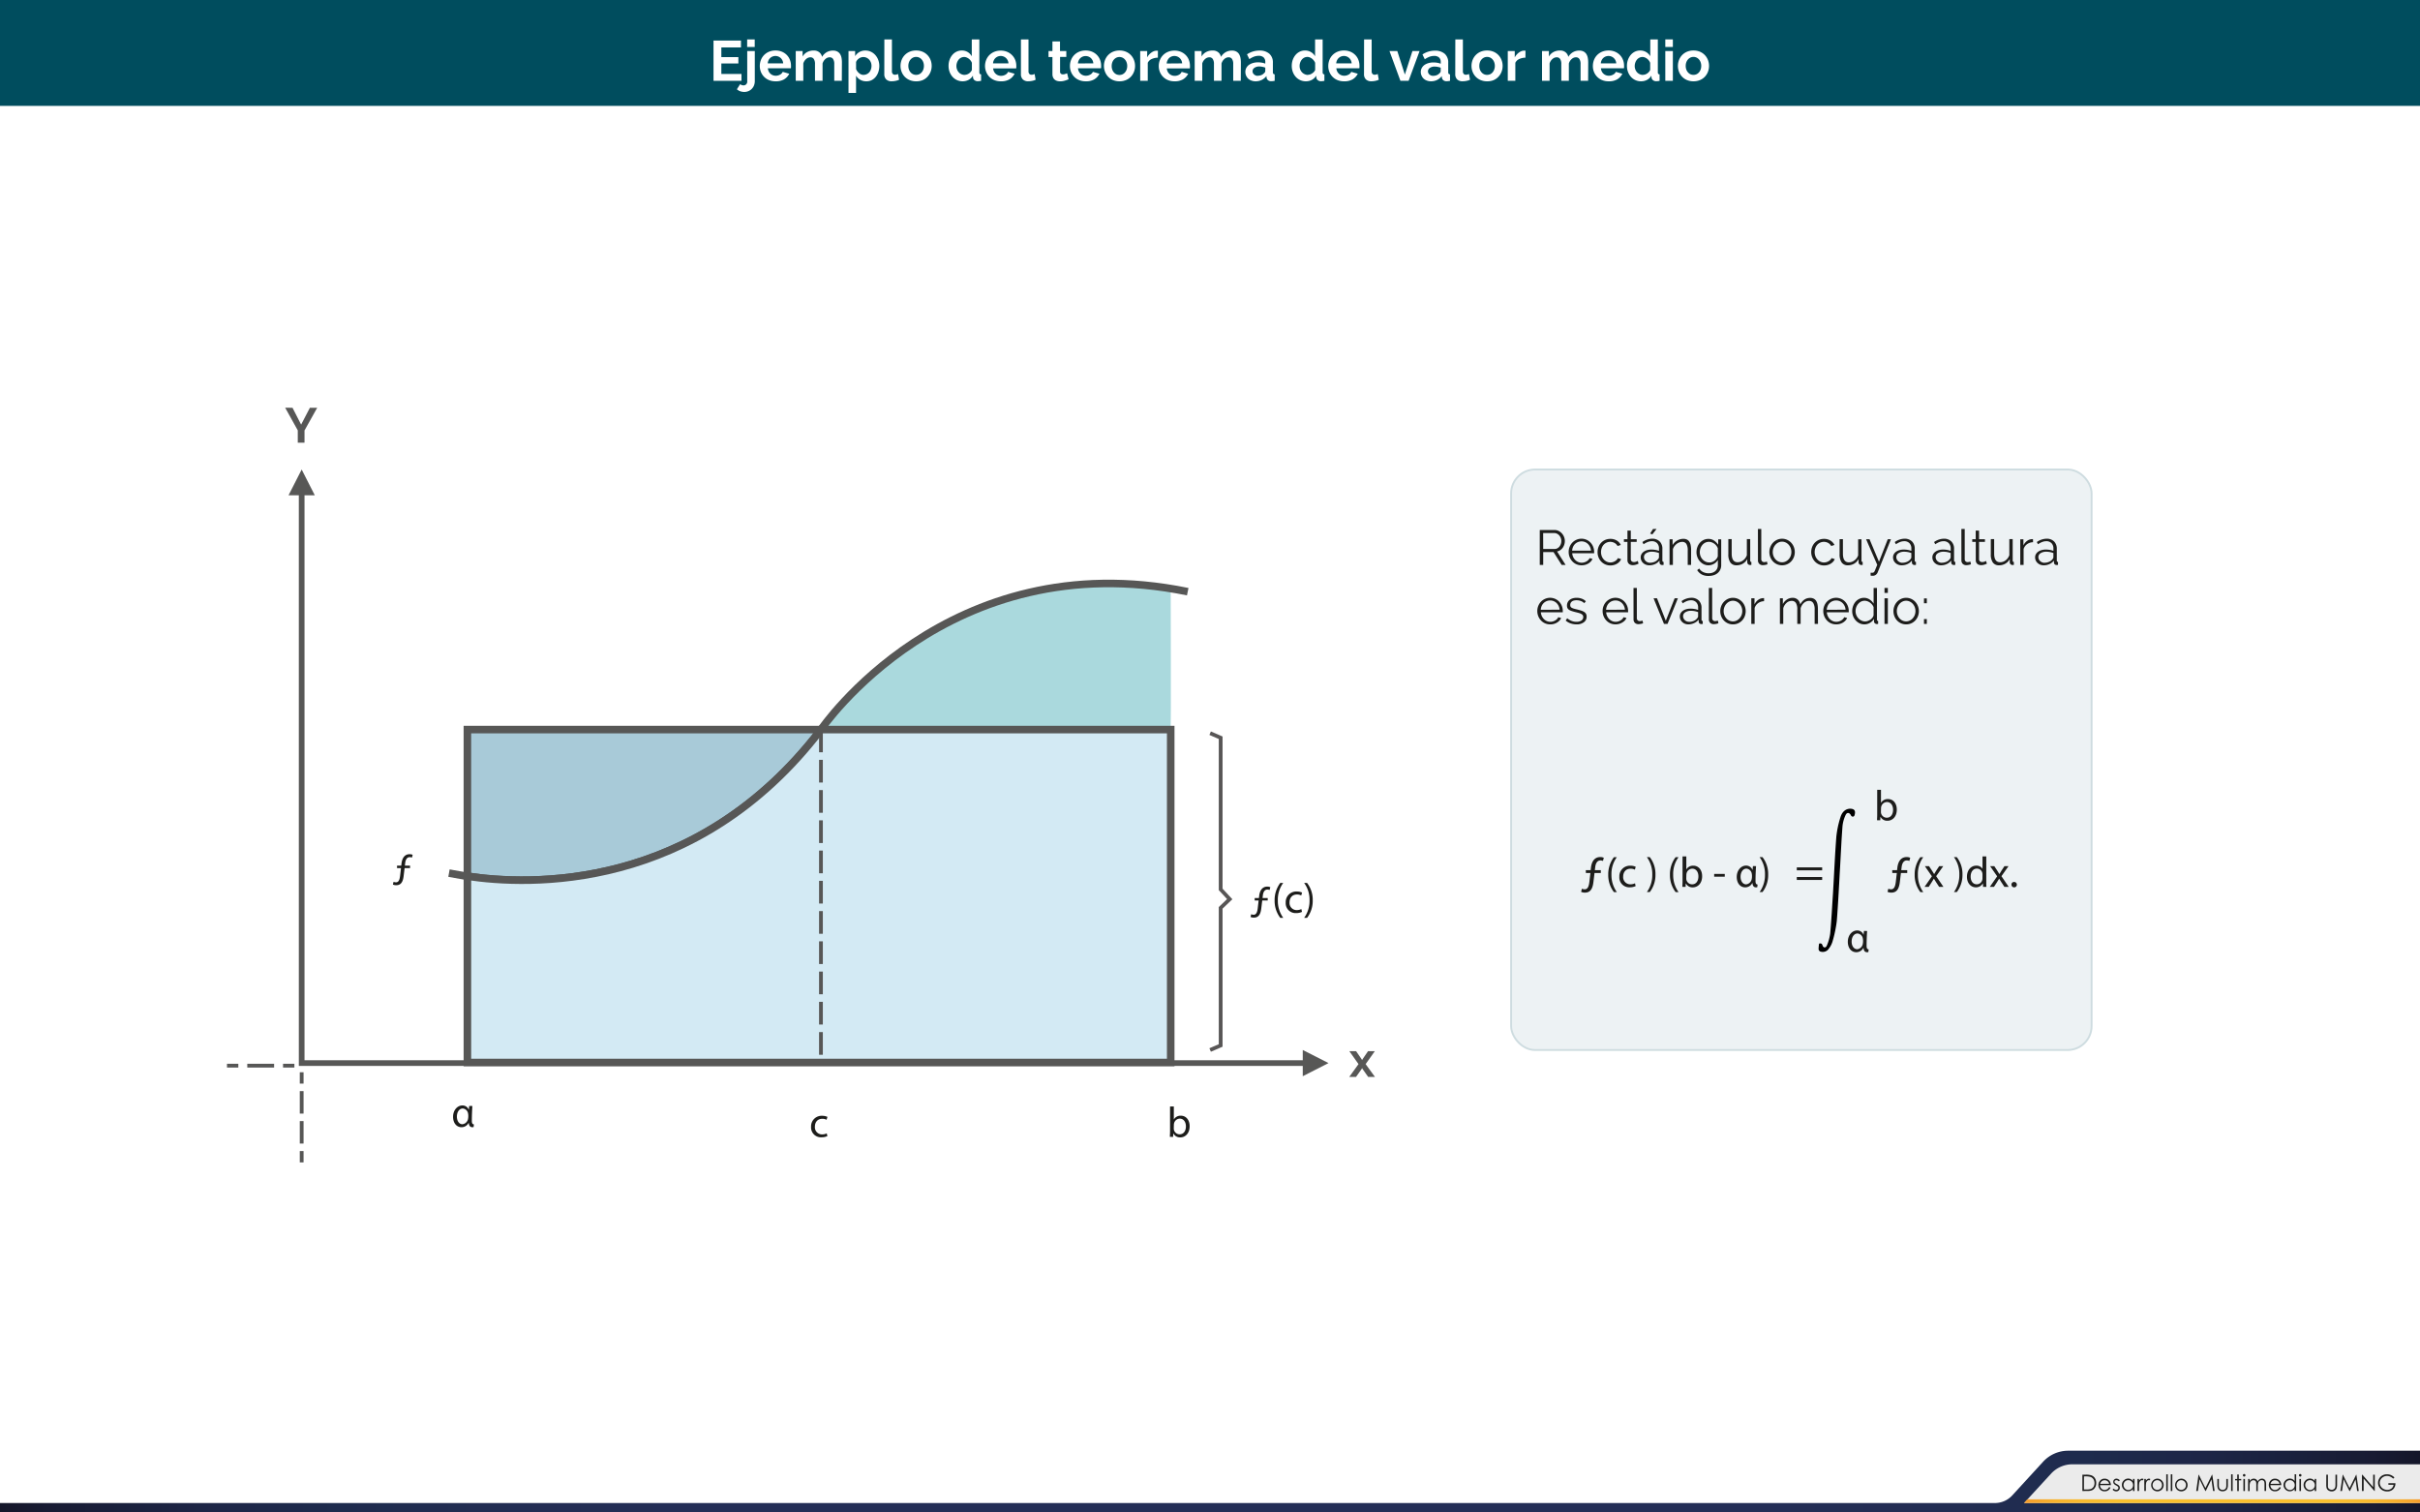 <svg id="Capa_1" data-name="Capa 1" xmlns="http://www.w3.org/2000/svg" xmlns:xlink="http://www.w3.org/1999/xlink" viewBox="0 0 1280 800"><defs><linearGradient id="Degradado_sin_nombre_3" y1="783.67" x2="1280.05" y2="783.67" gradientUnits="userSpaceOnUse"><stop offset="0" stop-color="#141629"/><stop offset="0.02" stop-color="#181b33"/><stop offset="0.05" stop-color="#19203c"/><stop offset="0.09" stop-color="#1e2647"/><stop offset="0.14" stop-color="#1e2b4d"/><stop offset="0.2" stop-color="#222d52"/><stop offset="0.28" stop-color="#242e56"/><stop offset="0.51" stop-color="#242e56"/><stop offset="0.73" stop-color="#242e56"/><stop offset="0.81" stop-color="#222d52"/><stop offset="0.86" stop-color="#1e2b4d"/><stop offset="0.91" stop-color="#1e2647"/><stop offset="0.95" stop-color="#19203c"/><stop offset="0.98" stop-color="#181b33"/><stop offset="1" stop-color="#141629"/></linearGradient><linearGradient id="Degradado_sin_nombre_2" x1="1070.54" y1="794.02" x2="1280" y2="794.02" gradientUnits="userSpaceOnUse"><stop offset="0" stop-color="#f59d2d"/><stop offset="0.03" stop-color="#f6a62d"/><stop offset="0.08" stop-color="#f8b32d"/><stop offset="0.15" stop-color="#f9bb2f"/><stop offset="0.24" stop-color="#fac02e"/><stop offset="0.51" stop-color="#fac02e"/><stop offset="0.77" stop-color="#fac02e"/><stop offset="0.86" stop-color="#f9bb2f"/><stop offset="0.92" stop-color="#f8b32d"/><stop offset="0.98" stop-color="#f6a62d"/><stop offset="1" stop-color="#f59d2d"/></linearGradient></defs><title>p11h6</title><rect width="1280" height="800" fill="#fff"/><path id="_Trazado_" data-name="&lt;Trazado&gt;" d="M1080.65,773.16,1064.3,791a12.49,12.49,0,0,1-9.2,4H0v5H1280.05V767.33H1093.91A18,18,0,0,0,1080.65,773.16Z" fill="url(#Degradado_sin_nombre_3)"/><path id="_Trazado_2" data-name="&lt;Trazado&gt;" d="M1070.59,795h209.46V774.51H1096.13a15.29,15.29,0,0,0-11.26,4.95Z" fill="#ebebeb"/><path d="M1101.43,788.65V780h1.79a9.13,9.13,0,0,1,2.81.31,3.75,3.75,0,0,1,2,1.52,4.63,4.63,0,0,1,.71,2.58,4.53,4.53,0,0,1-.56,2.28,3.59,3.59,0,0,1-1.45,1.45,5.47,5.47,0,0,1-2.5.47Zm.83-.81h1a9.28,9.28,0,0,0,2.48-.22,2.85,2.85,0,0,0,1.53-1.14,3.5,3.5,0,0,0,.56-2,3.69,3.69,0,0,0-.6-2.13,3,3,0,0,0-1.68-1.21,10.16,10.16,0,0,0-2.67-.25h-.61Z" fill="#1d1d1c"/><path d="M1115.59,786.53l.69.36a3.75,3.75,0,0,1-.79,1.08,3.12,3.12,0,0,1-1,.62,3.5,3.5,0,0,1-1.26.21,3,3,0,0,1-2.44-1,3.45,3.45,0,0,1-.88-2.31,3.41,3.41,0,0,1,.75-2.16,3,3,0,0,1,2.53-1.21,3.15,3.15,0,0,1,2.6,1.24,3.45,3.45,0,0,1,.7,2.18h-5.74a2.6,2.6,0,0,0,.71,1.82,2.26,2.26,0,0,0,1.7.71,2.73,2.73,0,0,0,.95-.17,2.49,2.49,0,0,0,.78-.45A3.81,3.81,0,0,0,1115.59,786.53Zm0-1.72a2.72,2.72,0,0,0-.48-1,2.27,2.27,0,0,0-.83-.63,2.55,2.55,0,0,0-1.09-.24,2.34,2.34,0,0,0-1.61.6,2.73,2.73,0,0,0-.75,1.32Z" fill="#1d1d1c"/><path d="M1121.22,783l-.53.54a1.89,1.89,0,0,0-1.29-.64,1,1,0,0,0-.68.26.81.81,0,0,0-.29.62.91.91,0,0,0,.24.59,3.3,3.3,0,0,0,1,.67,3.69,3.69,0,0,1,1.25.91,1.67,1.67,0,0,1,.32,1,1.8,1.8,0,0,1-.55,1.33,1.88,1.88,0,0,1-1.38.54,2.41,2.41,0,0,1-1.05-.24,2.29,2.29,0,0,1-.83-.66l.52-.59a1.79,1.79,0,0,0,1.33.71,1.2,1.2,0,0,0,.84-.32,1,1,0,0,0,.35-.74,1,1,0,0,0-.23-.63,3.69,3.69,0,0,0-1-.68,3.3,3.3,0,0,1-1.17-.88,1.65,1.65,0,0,1-.31-1,1.61,1.61,0,0,1,.5-1.21,1.73,1.73,0,0,1,1.25-.48A2.6,2.6,0,0,1,1121.22,783Z" fill="#1d1d1c"/><path d="M1129,782.27v6.38h-.81v-1.1a3.52,3.52,0,0,1-1.16.94,3.23,3.23,0,0,1-3.71-.67,3.29,3.29,0,0,1-1-2.39,3.23,3.23,0,0,1,1-2.36,3.15,3.15,0,0,1,2.33-1,3,3,0,0,1,1.42.33,3.23,3.23,0,0,1,1.12,1v-1.17Zm-3.28.63a2.48,2.48,0,0,0-2.19,1.28,2.58,2.58,0,0,0,0,2.58,2.51,2.51,0,0,0,.93,1,2.43,2.43,0,0,0,1.25.34,2.57,2.57,0,0,0,1.28-.34,2.38,2.38,0,0,0,.93-.92,2.63,2.63,0,0,0,.32-1.31,2.54,2.54,0,0,0-.73-1.85A2.41,2.41,0,0,0,1125.75,782.9Z" fill="#1d1d1c"/><path d="M1130.56,782.27h.84v.93a2.94,2.94,0,0,1,.79-.82,1.56,1.56,0,0,1,.87-.27,1.5,1.5,0,0,1,.73.22l-.43.69a1.14,1.14,0,0,0-.43-.11,1.19,1.19,0,0,0-.79.34,2.13,2.13,0,0,0-.58,1,10,10,0,0,0-.15,2.2v2.16h-.84Z" fill="#1d1d1c"/><path d="M1134.17,782.27h.84v.93a2.94,2.94,0,0,1,.79-.82,1.56,1.56,0,0,1,.87-.27,1.5,1.5,0,0,1,.73.22l-.43.69a1.14,1.14,0,0,0-.43-.11,1.19,1.19,0,0,0-.79.34,2.13,2.13,0,0,0-.58,1,10,10,0,0,0-.15,2.2v2.16h-.84Z" fill="#1d1d1c"/><path d="M1141.06,782.11a3.16,3.16,0,0,1,2.44,1.07,3.42,3.42,0,0,1,0,4.64,3.37,3.37,0,0,1-4.79,0,3.41,3.41,0,0,1,0-4.63A3.15,3.15,0,0,1,1141.06,782.11Zm0,.8a2.37,2.37,0,0,0-1.76.76,2.53,2.53,0,0,0-.74,1.83,2.6,2.6,0,0,0,.33,1.29,2.37,2.37,0,0,0,.91.92,2.57,2.57,0,0,0,2.5,0,2.38,2.38,0,0,0,.91-.92,2.59,2.59,0,0,0,.33-1.29,2.52,2.52,0,0,0-.74-1.83A2.37,2.37,0,0,0,1141.06,782.91Z" fill="#1d1d1c"/><path d="M1145.78,779.81h.82v8.84h-.82Z" fill="#1d1d1c"/><path d="M1148.18,779.81h.82v8.84h-.82Z" fill="#1d1d1c"/><path d="M1153.73,782.11a3.16,3.16,0,0,1,2.44,1.07,3.42,3.42,0,0,1,0,4.64,3.37,3.37,0,0,1-4.79,0,3.41,3.41,0,0,1,0-4.63A3.15,3.15,0,0,1,1153.73,782.11Zm0,.8a2.37,2.37,0,0,0-1.76.76,2.53,2.53,0,0,0-.74,1.83,2.6,2.6,0,0,0,.33,1.29,2.37,2.37,0,0,0,.91.92,2.57,2.57,0,0,0,2.5,0,2.38,2.38,0,0,0,.91-.92,2.59,2.59,0,0,0,.33-1.29,2.52,2.52,0,0,0-.74-1.83A2.37,2.37,0,0,0,1153.72,782.91Z" fill="#1d1d1c"/><path d="M1161.63,788.65l1.23-8.62h.14l3.5,7.07L1170,780h.14l1.24,8.62h-.84l-.85-6.16-3,6.16h-.22l-3.08-6.21-.85,6.21Z" fill="#1d1d1c"/><path d="M1172.81,782.27h.82v3a6.36,6.36,0,0,0,.12,1.5,1.68,1.68,0,0,0,.67.93,2,2,0,0,0,1.18.34,2,2,0,0,0,1.17-.33,1.7,1.7,0,0,0,.66-.87,6.15,6.15,0,0,0,.12-1.56v-3h.84v3.13a5,5,0,0,1-.31,2,2.35,2.35,0,0,1-.93,1,2.92,2.92,0,0,1-1.55.38,3,3,0,0,1-1.56-.38,2.33,2.33,0,0,1-.93-1.05,5.15,5.15,0,0,1-.31-2Z" fill="#1d1d1c"/><path d="M1180.09,779.81h.82v8.84h-.82Z" fill="#1d1d1c"/><path d="M1183.33,779.91h.82v2.37h1.3V783h-1.3v5.67h-.82V783h-1.12v-.71h1.12Z" fill="#1d1d1c"/><path d="M1187,779.65a.65.65,0,0,1,.48.2.66.66,0,0,1,.2.48.67.67,0,0,1-1.35,0,.66.66,0,0,1,.2-.48A.65.65,0,0,1,1187,779.65Zm-.41,2.63h.82v6.38h-.82Z" fill="#1d1d1c"/><path d="M1189.08,782.27h.82v1.1a3.19,3.19,0,0,1,.88-.89,2.5,2.5,0,0,1,1.31-.37,2.18,2.18,0,0,1,.88.18,1.9,1.9,0,0,1,.68.48,2.59,2.59,0,0,1,.46.86,3,3,0,0,1,1-1.14,2.42,2.42,0,0,1,1.32-.39,2.07,2.07,0,0,1,1.17.33,2,2,0,0,1,.75.93,5,5,0,0,1,.25,1.79v3.48h-.84v-3.48a4.57,4.57,0,0,0-.15-1.41,1.27,1.27,0,0,0-.5-.62,1.49,1.49,0,0,0-.84-.23,1.84,1.84,0,0,0-1.09.35,2,2,0,0,0-.72.94,6,6,0,0,0-.23,2v2.5h-.82v-3.26a5.6,5.6,0,0,0-.14-1.57,1.31,1.31,0,0,0-.5-.66,1.45,1.45,0,0,0-.85-.25,1.83,1.83,0,0,0-1.06.34,2,2,0,0,0-.73.92,5,5,0,0,0-.24,1.78v2.7h-.82Z" fill="#1d1d1c"/><path d="M1205.71,786.53l.69.36a3.75,3.75,0,0,1-.79,1.08,3.12,3.12,0,0,1-1,.62,3.5,3.5,0,0,1-1.26.21,3,3,0,0,1-2.44-1,3.45,3.45,0,0,1-.88-2.31,3.41,3.41,0,0,1,.75-2.16,3,3,0,0,1,2.53-1.21,3.15,3.15,0,0,1,2.6,1.24,3.45,3.45,0,0,1,.7,2.18h-5.74a2.6,2.6,0,0,0,.71,1.82,2.26,2.26,0,0,0,1.7.71,2.73,2.73,0,0,0,.95-.17,2.49,2.49,0,0,0,.78-.45A3.81,3.81,0,0,0,1205.71,786.53Zm0-1.72a2.72,2.72,0,0,0-.48-1,2.27,2.27,0,0,0-.83-.63,2.55,2.55,0,0,0-1.09-.24,2.34,2.34,0,0,0-1.61.6,2.73,2.73,0,0,0-.75,1.32Z" fill="#1d1d1c"/><path d="M1214.5,779.81v8.84h-.81v-1.1a3.52,3.52,0,0,1-1.16.94,3.23,3.23,0,0,1-3.71-.67,3.29,3.29,0,0,1-1-2.39,3.23,3.23,0,0,1,1-2.36,3.15,3.15,0,0,1,2.33-1,3,3,0,0,1,1.42.33,3.23,3.23,0,0,1,1.12,1v-3.63Zm-3.28,3.09a2.48,2.48,0,0,0-2.19,1.28,2.58,2.58,0,0,0,0,2.58,2.51,2.51,0,0,0,.93,1,2.43,2.43,0,0,0,1.25.34,2.57,2.57,0,0,0,1.28-.34,2.38,2.38,0,0,0,.93-.92,2.63,2.63,0,0,0,.32-1.31,2.54,2.54,0,0,0-.73-1.85A2.41,2.41,0,0,0,1211.22,782.9Z" fill="#1d1d1c"/><path d="M1216.64,779.65a.65.65,0,0,1,.48.2.66.66,0,0,1,.2.48.67.67,0,0,1-1.35,0,.66.66,0,0,1,.2-.48A.65.65,0,0,1,1216.64,779.65Zm-.41,2.63h.82v6.38h-.82Z" fill="#1d1d1c"/><path d="M1225.11,782.27v6.38h-.81v-1.1a3.52,3.52,0,0,1-1.16.94,3.23,3.23,0,0,1-3.71-.67,3.29,3.29,0,0,1-1-2.39,3.23,3.23,0,0,1,1-2.36,3.15,3.15,0,0,1,2.33-1,3,3,0,0,1,1.42.33,3.23,3.23,0,0,1,1.12,1v-1.17Zm-3.28.63a2.48,2.48,0,0,0-2.19,1.28,2.58,2.58,0,0,0,0,2.58,2.51,2.51,0,0,0,.93,1,2.43,2.43,0,0,0,1.25.34,2.57,2.57,0,0,0,1.28-.34,2.38,2.38,0,0,0,.93-.92,2.63,2.63,0,0,0,.32-1.31,2.54,2.54,0,0,0-.73-1.85A2.41,2.41,0,0,0,1221.83,782.9Z" fill="#1d1d1c"/><path d="M1230.44,780h.86v5.2a10.76,10.76,0,0,0,0,1.15,1.91,1.91,0,0,0,.3.85,1.76,1.76,0,0,0,.72.57,2.26,2.26,0,0,0,1,.23,1.93,1.93,0,0,0,.82-.18,1.82,1.82,0,0,0,.66-.5,2.06,2.06,0,0,0,.39-.78,6.45,6.45,0,0,0,.09-1.35V780h.86v5.2a6.34,6.34,0,0,1-.23,1.87,2.54,2.54,0,0,1-.9,1.24,2.58,2.58,0,0,1-1.64.53,3.14,3.14,0,0,1-1.79-.5,2.4,2.4,0,0,1-1-1.32,7,7,0,0,1-.16-1.82Z" fill="#1d1d1c"/><path d="M1237.88,788.65l1.23-8.62h.14l3.5,7.07,3.47-7.07h.14l1.24,8.62h-.84l-.85-6.16-3,6.16h-.22l-3.08-6.21-.85,6.21Z" fill="#1d1d1c"/><path d="M1249.3,788.65V780h.19l5.74,6.61V780h.85v8.62h-.19l-5.69-6.53v6.53Z" fill="#1d1d1c"/><path d="M1266.49,781.48l-.67.63a5.1,5.1,0,0,0-1.58-1.08,4.25,4.25,0,0,0-1.67-.37,4,4,0,0,0-1.93.5,3.62,3.62,0,0,0-1.42,1.35,3.49,3.49,0,0,0-.5,1.8,3.56,3.56,0,0,0,.52,1.85,3.7,3.7,0,0,0,1.44,1.38,4.15,4.15,0,0,0,2,.5,3.45,3.45,0,0,0,2.25-.75,3,3,0,0,0,1.09-1.95h-2.75v-.83H1267a4.33,4.33,0,0,1-1.19,3.17,4.25,4.25,0,0,1-3.14,1.17,4.72,4.72,0,0,1-3.79-1.63,4.33,4.33,0,0,1-1.07-2.9,4.45,4.45,0,0,1,.62-2.28,4.37,4.37,0,0,1,1.69-1.65,4.92,4.92,0,0,1,2.43-.59,5.39,5.39,0,0,1,2.06.4A6.16,6.16,0,0,1,1266.49,781.48Z" fill="#1d1d1c"/><polygon id="_Trazado_3" data-name="&lt;Trazado&gt;" points="1072.35 793.03 1070.54 795 1280 795 1280 793.03 1072.35 793.03" fill="url(#Degradado_sin_nombre_2)"/><rect width="1280" height="56" fill="#004d5e"/><path d="M392.19,39.12v3.63H377.4V21.45h14.52v3.63H381.54v5.13h9v3.36h-9v5.55Z" fill="#fff"/><path d="M393.75,48.63a6.71,6.71,0,0,1-2.16-.34,5.27,5.27,0,0,1-1.83-1.07l1.74-2.73a2.09,2.09,0,0,0,.81.5,3,3,0,0,0,1,.17,1.87,1.87,0,0,0,1.35-.56,1.9,1.9,0,0,0,.57-1.42V27h4V42.87a6.29,6.29,0,0,1-.42,2.33A5.56,5.56,0,0,1,397.63,47a5.13,5.13,0,0,1-1.74,1.18A5.5,5.5,0,0,1,393.75,48.63Zm1.44-23.79v-4h4v4Z" fill="#fff"/><path d="M410.16,43a8.73,8.73,0,0,1-3.42-.64,7.71,7.71,0,0,1-4.28-4.33,8.29,8.29,0,0,1-.58-3.09,8.74,8.74,0,0,1,.57-3.17,7.71,7.71,0,0,1,1.65-2.61,7.88,7.88,0,0,1,2.63-1.79,8.74,8.74,0,0,1,3.46-.66,8.53,8.53,0,0,1,3.44.66,7.91,7.91,0,0,1,2.58,1.77,7.53,7.53,0,0,1,1.62,2.58,8.61,8.61,0,0,1,.55,3.06q0,.39,0,.75a3.09,3.09,0,0,1-.08.6H406.14a4.68,4.68,0,0,0,.45,1.65,4.08,4.08,0,0,0,.93,1.23,4,4,0,0,0,1.29.78,4.24,4.24,0,0,0,1.5.27,4.64,4.64,0,0,0,2.27-.58A3.1,3.1,0,0,0,414,38l3.45,1a7,7,0,0,1-2.77,3A8.6,8.6,0,0,1,410.16,43Zm4.08-9.48a4.18,4.18,0,0,0-1.31-2.83,4.1,4.1,0,0,0-5.56,0,4.12,4.12,0,0,0-.89,1.23,4.33,4.33,0,0,0-.4,1.59Z" fill="#fff"/><path d="M445.26,42.75h-4V33.93a4.68,4.68,0,0,0-.65-2.76,2.1,2.1,0,0,0-1.79-.87,3.37,3.37,0,0,0-2.25.92,5,5,0,0,0-1.5,2.38v9.15h-4V33.93a4.68,4.68,0,0,0-.65-2.76,2.1,2.1,0,0,0-1.78-.87,3.42,3.42,0,0,0-2.23.9,4.89,4.89,0,0,0-1.52,2.37v9.18h-4V27h3.63v2.91a6,6,0,0,1,2.39-2.36,7.13,7.13,0,0,1,3.46-.83,4.46,4.46,0,0,1,3.06,1,4.3,4.3,0,0,1,1.38,2.37,6.78,6.78,0,0,1,2.43-2.47,6.55,6.55,0,0,1,3.36-.86,4.68,4.68,0,0,1,2.37.54,3.91,3.91,0,0,1,1.44,1.41,5.91,5.91,0,0,1,.71,2,13,13,0,0,1,.19,2.25Z" fill="#fff"/><path d="M458.19,43a6.2,6.2,0,0,1-3.24-.83A5.86,5.86,0,0,1,452.79,40v9.15h-4V27h3.51v2.7a6.42,6.42,0,0,1,2.25-2.18,6.26,6.26,0,0,1,3.18-.79,6.73,6.73,0,0,1,2.94.65A7.29,7.29,0,0,1,463,29.14a8.12,8.12,0,0,1,1.53,2.58,8.89,8.89,0,0,1,.56,3.14,9.91,9.91,0,0,1-.51,3.21,8.21,8.21,0,0,1-1.42,2.61,6.64,6.64,0,0,1-2.18,1.74A6.08,6.08,0,0,1,458.19,43Zm-1.35-3.42a3.61,3.61,0,0,0,1.67-.39,4,4,0,0,0,1.31-1,4.94,4.94,0,0,0,.84-1.53,5.49,5.49,0,0,0,.3-1.8,5.09,5.09,0,0,0-.33-1.85,4.6,4.6,0,0,0-.92-1.48,4.27,4.27,0,0,0-1.38-1,4.13,4.13,0,0,0-1.72-.36,3.77,3.77,0,0,0-1.17.2,4.13,4.13,0,0,0-1.11.55,4.88,4.88,0,0,0-.92.84,3.49,3.49,0,0,0-.61,1.05v3.69a5.34,5.34,0,0,0,1.65,2.24A3.77,3.77,0,0,0,456.84,39.63Z" fill="#fff"/><path d="M467.76,20.85h4V37.71a2,2,0,0,0,.42,1.35,1.51,1.51,0,0,0,1.2.48,3,3,0,0,0,.79-.12,5.38,5.38,0,0,0,.83-.3l.54,3.06a7.73,7.73,0,0,1-1.89.6,10.34,10.34,0,0,1-2,.21,4,4,0,0,1-2.92-1,3.81,3.81,0,0,1-1-2.87Z" fill="#fff"/><path d="M484.56,43a8.62,8.62,0,0,1-3.45-.66,7.74,7.74,0,0,1-2.6-1.78,7.87,7.87,0,0,1-1.63-2.6,8.46,8.46,0,0,1-.57-3.09,8.55,8.55,0,0,1,.57-3.12,7.87,7.87,0,0,1,1.63-2.59,7.76,7.76,0,0,1,2.6-1.79,8.64,8.64,0,0,1,3.45-.66,8.53,8.53,0,0,1,3.44.66,7.8,7.8,0,0,1,2.58,1.79,7.9,7.9,0,0,1,1.64,2.59,8.57,8.57,0,0,1,.57,3.12,8.48,8.48,0,0,1-.57,3.09,8,8,0,0,1-1.62,2.6A7.58,7.58,0,0,1,488,42.39,8.62,8.62,0,0,1,484.56,43Zm-4.11-8.13a5.48,5.48,0,0,0,.31,1.91,4.66,4.66,0,0,0,.87,1.48,3.86,3.86,0,0,0,1.31,1,4,4,0,0,0,3.24,0,3.88,3.88,0,0,0,1.31-1,4.61,4.61,0,0,0,.87-1.5,5.59,5.59,0,0,0,.32-1.92,5.5,5.5,0,0,0-.32-1.89,4.63,4.63,0,0,0-.87-1.5,3.89,3.89,0,0,0-1.31-1,3.82,3.82,0,0,0-1.62-.35,3.69,3.69,0,0,0-1.62.36,4.07,4.07,0,0,0-1.31,1,4.62,4.62,0,0,0-.87,1.5A5.51,5.51,0,0,0,480.45,34.92Z" fill="#fff"/><path d="M509.19,43a7.14,7.14,0,0,1-3-.63,7.07,7.07,0,0,1-2.37-1.74,8.12,8.12,0,0,1-1.55-2.59,9.05,9.05,0,0,1-.55-3.2,9.39,9.39,0,0,1,.52-3.18,8.34,8.34,0,0,1,1.46-2.58,6.71,6.71,0,0,1,2.22-1.74,6.34,6.34,0,0,1,2.82-.63,6,6,0,0,1,3.13.84A6.09,6.09,0,0,1,514,29.79V20.85h4V38.13a1.49,1.49,0,0,0,.21.9.93.93,0,0,0,.72.3v3.42a9.16,9.16,0,0,1-1.71.21,2.78,2.78,0,0,1-1.77-.54,2,2,0,0,1-.78-1.41l-.09-1a5.7,5.7,0,0,1-2.35,2.27A6.69,6.69,0,0,1,509.19,43Zm1.05-3.42a3.75,3.75,0,0,0,1.17-.2,4.12,4.12,0,0,0,1.11-.55,4.86,4.86,0,0,0,.92-.84,3.49,3.49,0,0,0,.62-1V33.24a4.43,4.43,0,0,0-.68-1.21,5,5,0,0,0-1-1,5.17,5.17,0,0,0-1.17-.65,3.32,3.32,0,0,0-1.22-.24,3.62,3.62,0,0,0-1.67.39,4,4,0,0,0-1.3,1.06,5.12,5.12,0,0,0-.84,1.54,5.49,5.49,0,0,0-.3,1.8,5,5,0,0,0,.33,1.83,4.75,4.75,0,0,0,.9,1.47,4.09,4.09,0,0,0,1.36,1A4.2,4.2,0,0,0,510.24,39.63Z" fill="#fff"/><path d="M529.32,43a8.73,8.73,0,0,1-3.42-.64,7.71,7.71,0,0,1-4.28-4.33A8.29,8.29,0,0,1,521,35a8.76,8.76,0,0,1,.57-3.17,7.72,7.72,0,0,1,1.65-2.61,7.89,7.89,0,0,1,2.63-1.79,8.75,8.75,0,0,1,3.47-.66,8.53,8.53,0,0,1,3.43.66,7.91,7.91,0,0,1,2.58,1.77A7.52,7.52,0,0,1,537,31.77a8.6,8.6,0,0,1,.55,3.06q0,.39,0,.75a3.09,3.09,0,0,1-.08.6H525.3a4.68,4.68,0,0,0,.45,1.65,4.07,4.07,0,0,0,.93,1.23,4,4,0,0,0,1.29.78,4.25,4.25,0,0,0,1.5.27,4.64,4.64,0,0,0,2.27-.58A3.1,3.1,0,0,0,533.19,38l3.45,1a7,7,0,0,1-2.78,3A8.6,8.6,0,0,1,529.32,43Zm4.08-9.48a4.18,4.18,0,0,0-1.31-2.83,4.1,4.1,0,0,0-5.56,0,4.1,4.1,0,0,0-.88,1.23,4.32,4.32,0,0,0-.41,1.59Z" fill="#fff"/><path d="M540,20.85h4V37.71a2,2,0,0,0,.42,1.35,1.51,1.51,0,0,0,1.2.48,3,3,0,0,0,.79-.12,5.39,5.39,0,0,0,.82-.3l.54,3.06a7.73,7.73,0,0,1-1.89.6,10.34,10.34,0,0,1-2,.21A4,4,0,0,1,541,42a3.81,3.81,0,0,1-1-2.87Z" fill="#fff"/><path d="M565.2,41.94a18.14,18.14,0,0,1-2,.72,8.3,8.3,0,0,1-2.46.36,5.72,5.72,0,0,1-1.57-.21,3.44,3.44,0,0,1-1.29-.67,3.28,3.28,0,0,1-.89-1.2,4.34,4.34,0,0,1-.33-1.78v-9h-2.07V27h2.07v-5.1h4V27H564v3.09h-3.3V37.8a1.43,1.43,0,0,0,.43,1.19,1.66,1.66,0,0,0,1.07.34,3.71,3.71,0,0,0,1.23-.21q.6-.21,1-.36Z" fill="#fff"/><path d="M574.2,43a8.73,8.73,0,0,1-3.42-.64,7.71,7.71,0,0,1-4.28-4.33,8.29,8.29,0,0,1-.58-3.09,8.76,8.76,0,0,1,.57-3.17,7.72,7.72,0,0,1,1.65-2.61,7.89,7.89,0,0,1,2.63-1.79,8.75,8.75,0,0,1,3.47-.66,8.53,8.53,0,0,1,3.43.66,7.91,7.91,0,0,1,2.58,1.77,7.52,7.52,0,0,1,1.62,2.58,8.6,8.6,0,0,1,.55,3.06q0,.39,0,.75a3.09,3.09,0,0,1-.08.6H570.18a4.68,4.68,0,0,0,.45,1.65,4.07,4.07,0,0,0,.93,1.23,4,4,0,0,0,1.29.78,4.25,4.25,0,0,0,1.5.27,4.64,4.64,0,0,0,2.27-.58A3.1,3.1,0,0,0,578.07,38l3.45,1a7,7,0,0,1-2.78,3A8.6,8.6,0,0,1,574.2,43Zm4.08-9.48A4.18,4.18,0,0,0,577,30.73a4.1,4.1,0,0,0-5.56,0,4.1,4.1,0,0,0-.88,1.23,4.32,4.32,0,0,0-.41,1.59Z" fill="#fff"/><path d="M592.14,43a8.62,8.62,0,0,1-3.45-.66,7.74,7.74,0,0,1-2.59-1.78,7.88,7.88,0,0,1-1.63-2.6,8.47,8.47,0,0,1-.57-3.09,8.56,8.56,0,0,1,.57-3.12,7.88,7.88,0,0,1,1.63-2.59,7.76,7.76,0,0,1,2.59-1.79,8.64,8.64,0,0,1,3.45-.66,8.53,8.53,0,0,1,3.44.66,7.81,7.81,0,0,1,2.58,1.79,7.91,7.91,0,0,1,1.63,2.59,8.56,8.56,0,0,1,.57,3.12,8.47,8.47,0,0,1-.57,3.09,8,8,0,0,1-1.62,2.6,7.58,7.58,0,0,1-2.58,1.78A8.62,8.62,0,0,1,592.14,43ZM588,34.92a5.48,5.48,0,0,0,.31,1.91,4.66,4.66,0,0,0,.87,1.48,3.87,3.87,0,0,0,1.3,1,4,4,0,0,0,3.24,0,3.87,3.87,0,0,0,1.3-1,4.61,4.61,0,0,0,.87-1.5,5.6,5.6,0,0,0,.32-1.92,5.51,5.51,0,0,0-.32-1.89,4.62,4.62,0,0,0-.87-1.5,3.88,3.88,0,0,0-1.3-1,3.82,3.82,0,0,0-1.62-.35,3.69,3.69,0,0,0-1.62.36,4.08,4.08,0,0,0-1.3,1,4.62,4.62,0,0,0-.87,1.5A5.51,5.51,0,0,0,588,34.92Z" fill="#fff"/><path d="M612.42,30.51a7.93,7.93,0,0,0-3.27.71,4.13,4.13,0,0,0-2.07,2v9.51h-4V27h3.69v3.36a7.2,7.2,0,0,1,1-1.46A7.64,7.64,0,0,1,609,27.81a5.71,5.71,0,0,1,1.33-.73,3.69,3.69,0,0,1,1.3-.25h.5a1.65,1.65,0,0,1,.32,0Z" fill="#fff"/><path d="M621.18,43a8.73,8.73,0,0,1-3.42-.64,7.71,7.71,0,0,1-4.28-4.33A8.29,8.29,0,0,1,612.9,35a8.76,8.76,0,0,1,.57-3.17,7.72,7.72,0,0,1,1.65-2.61,7.89,7.89,0,0,1,2.63-1.79,8.75,8.75,0,0,1,3.47-.66,8.53,8.53,0,0,1,3.43.66,7.91,7.91,0,0,1,2.58,1.77,7.52,7.52,0,0,1,1.62,2.58,8.6,8.6,0,0,1,.55,3.06q0,.39,0,.75a3.09,3.09,0,0,1-.08.6H617.15a4.68,4.68,0,0,0,.45,1.65,4.07,4.07,0,0,0,.93,1.23,4,4,0,0,0,1.29.78,4.25,4.25,0,0,0,1.5.27,4.64,4.64,0,0,0,2.27-.58A3.1,3.1,0,0,0,625,38l3.45,1a7,7,0,0,1-2.78,3A8.6,8.6,0,0,1,621.18,43Zm4.08-9.48a4.18,4.18,0,0,0-1.31-2.83,4.1,4.1,0,0,0-5.56,0A4.1,4.1,0,0,0,617.5,32a4.32,4.32,0,0,0-.41,1.59Z" fill="#fff"/><path d="M656.28,42.75h-4V33.93a4.68,4.68,0,0,0-.65-2.76,2.1,2.1,0,0,0-1.79-.87,3.37,3.37,0,0,0-2.25.92,5,5,0,0,0-1.5,2.38v9.15h-4V33.93a4.68,4.68,0,0,0-.65-2.76,2.1,2.1,0,0,0-1.79-.87,3.42,3.42,0,0,0-2.23.9,4.9,4.9,0,0,0-1.52,2.37v9.18h-4V27h3.63v2.91a6,6,0,0,1,2.38-2.36,7.13,7.13,0,0,1,3.47-.83,4.46,4.46,0,0,1,3.06,1,4.3,4.3,0,0,1,1.38,2.37,6.79,6.79,0,0,1,2.43-2.47,6.56,6.56,0,0,1,3.36-.86,4.68,4.68,0,0,1,2.37.54,3.91,3.91,0,0,1,1.44,1.41,5.9,5.9,0,0,1,.71,2,13,13,0,0,1,.2,2.25Z" fill="#fff"/><path d="M664.08,43a6,6,0,0,1-2.13-.37,5.11,5.11,0,0,1-1.71-1A4.87,4.87,0,0,1,659.11,40a4.76,4.76,0,0,1-.41-2,4.36,4.36,0,0,1,.5-2.06,4.72,4.72,0,0,1,1.38-1.6,6.85,6.85,0,0,1,2.12-1,9.22,9.22,0,0,1,2.7-.37,11.63,11.63,0,0,1,2.05.18,8.35,8.35,0,0,1,1.79.51v-.9a3.15,3.15,0,0,0-.89-2.4,3.68,3.68,0,0,0-2.62-.84,7,7,0,0,0-2.46.45,11.44,11.44,0,0,0-2.46,1.32l-1.23-2.55a11.61,11.61,0,0,1,6.54-2,7.67,7.67,0,0,1,5.26,1.67,6.1,6.1,0,0,1,1.88,4.82v4.89a1.41,1.41,0,0,0,.23.9,1,1,0,0,0,.73.3v3.42a9,9,0,0,1-1.77.21,2.68,2.68,0,0,1-1.75-.51,2.19,2.19,0,0,1-.77-1.35l-.09-.87a7,7,0,0,1-2.55,2.1A7.33,7.33,0,0,1,664.08,43Zm1.14-2.94a5.24,5.24,0,0,0,1.94-.36,3.52,3.52,0,0,0,1.42-1,1.45,1.45,0,0,0,.66-1.14v-1.8a10,10,0,0,0-1.56-.43,8.45,8.45,0,0,0-1.62-.17,4.3,4.3,0,0,0-2.55.71,2.12,2.12,0,0,0-1,1.79,2.14,2.14,0,0,0,.78,1.69A2.83,2.83,0,0,0,665.22,40.11Z" fill="#fff"/><path d="M690.71,43a7.1,7.1,0,0,1-5.37-2.37,8.12,8.12,0,0,1-1.54-2.59,9.05,9.05,0,0,1-.55-3.2,9.4,9.4,0,0,1,.52-3.18,8.36,8.36,0,0,1,1.46-2.58,6.72,6.72,0,0,1,2.22-1.74,6.34,6.34,0,0,1,2.82-.63,6,6,0,0,1,3.14.84,6.09,6.09,0,0,1,2.17,2.19V20.85h4V38.13a1.49,1.49,0,0,0,.21.9.93.93,0,0,0,.72.3v3.42a9.16,9.16,0,0,1-1.71.21,2.78,2.78,0,0,1-1.77-.54,2,2,0,0,1-.78-1.41l-.09-1a5.7,5.7,0,0,1-2.35,2.27A6.7,6.7,0,0,1,690.71,43Zm1-3.42a3.75,3.75,0,0,0,1.17-.2,4.11,4.11,0,0,0,1.11-.55A4.85,4.85,0,0,0,695,38a3.49,3.49,0,0,0,.62-1V33.24A4.43,4.43,0,0,0,694.9,32a5,5,0,0,0-1-1,5.17,5.17,0,0,0-1.17-.65,3.32,3.32,0,0,0-1.21-.24,3.61,3.61,0,0,0-1.67.39,3.94,3.94,0,0,0-1.31,1.06,5.15,5.15,0,0,0-.84,1.54,5.49,5.49,0,0,0-.3,1.8,4.94,4.94,0,0,0,.33,1.83,4.76,4.76,0,0,0,.9,1.47,4.08,4.08,0,0,0,1.37,1A4.2,4.2,0,0,0,691.76,39.63Z" fill="#fff"/><path d="M710.84,43a8.73,8.73,0,0,1-3.42-.64,7.71,7.71,0,0,1-4.28-4.33,8.29,8.29,0,0,1-.58-3.09,8.76,8.76,0,0,1,.57-3.17,7.72,7.72,0,0,1,1.65-2.61,7.89,7.89,0,0,1,2.63-1.79,8.75,8.75,0,0,1,3.47-.66,8.53,8.53,0,0,1,3.43.66,7.91,7.91,0,0,1,2.58,1.77,7.52,7.52,0,0,1,1.62,2.58,8.6,8.6,0,0,1,.55,3.06q0,.39,0,.75a3.09,3.09,0,0,1-.08.6H706.82a4.68,4.68,0,0,0,.45,1.65,4.07,4.07,0,0,0,.93,1.23,4,4,0,0,0,1.29.78,4.25,4.25,0,0,0,1.5.27,4.64,4.64,0,0,0,2.27-.58A3.1,3.1,0,0,0,714.71,38l3.45,1a7,7,0,0,1-2.78,3A8.6,8.6,0,0,1,710.84,43Zm4.08-9.48a4.18,4.18,0,0,0-1.31-2.83,4.1,4.1,0,0,0-5.56,0,4.1,4.1,0,0,0-.88,1.23,4.32,4.32,0,0,0-.41,1.59Z" fill="#fff"/><path d="M721.5,20.85h4V37.71a2,2,0,0,0,.42,1.35,1.51,1.51,0,0,0,1.2.48,3,3,0,0,0,.79-.12,5.39,5.39,0,0,0,.82-.3l.54,3.06a7.73,7.73,0,0,1-1.89.6,10.34,10.34,0,0,1-2,.21,4,4,0,0,1-2.92-1,3.81,3.81,0,0,1-1-2.87Z" fill="#fff"/><path d="M740.72,42.75,734.93,27h4.14l4,12.45,4-12.45h3.78l-5.79,15.72Z" fill="#fff"/><path d="M756.87,43a6,6,0,0,1-2.13-.37,5.11,5.11,0,0,1-1.71-1A4.87,4.87,0,0,1,751.9,40a4.76,4.76,0,0,1-.41-2A4.36,4.36,0,0,1,752,36a4.72,4.72,0,0,1,1.38-1.6,6.85,6.85,0,0,1,2.12-1,9.22,9.22,0,0,1,2.7-.37,11.63,11.63,0,0,1,2.05.18,8.35,8.35,0,0,1,1.79.51v-.9a3.15,3.15,0,0,0-.89-2.4,3.68,3.68,0,0,0-2.62-.84,7,7,0,0,0-2.46.45,11.44,11.44,0,0,0-2.46,1.32l-1.23-2.55a11.61,11.61,0,0,1,6.54-2,7.67,7.67,0,0,1,5.26,1.67A6.1,6.1,0,0,1,766,33.24v4.89a1.41,1.41,0,0,0,.23.9,1,1,0,0,0,.73.3v3.42a9,9,0,0,1-1.77.21,2.68,2.68,0,0,1-1.75-.51,2.19,2.19,0,0,1-.77-1.35l-.09-.87a7,7,0,0,1-2.55,2.1A7.33,7.33,0,0,1,756.87,43ZM758,40.11a5.24,5.24,0,0,0,1.94-.36,3.52,3.52,0,0,0,1.42-1,1.45,1.45,0,0,0,.66-1.14v-1.8a10,10,0,0,0-1.56-.43,8.45,8.45,0,0,0-1.62-.17,4.3,4.3,0,0,0-2.55.71,2.12,2.12,0,0,0-1,1.79,2.14,2.14,0,0,0,.78,1.69A2.83,2.83,0,0,0,758,40.11Z" fill="#fff"/><path d="M769.76,20.85h4V37.71a2,2,0,0,0,.42,1.35,1.51,1.51,0,0,0,1.2.48,3,3,0,0,0,.79-.12,5.39,5.39,0,0,0,.82-.3l.54,3.06a7.73,7.73,0,0,1-1.89.6,10.34,10.34,0,0,1-2,.21,4,4,0,0,1-2.92-1,3.81,3.81,0,0,1-1-2.87Z" fill="#fff"/><path d="M786.56,43a8.62,8.62,0,0,1-3.45-.66,7.74,7.74,0,0,1-2.59-1.78,7.88,7.88,0,0,1-1.63-2.6,8.47,8.47,0,0,1-.57-3.09,8.56,8.56,0,0,1,.57-3.12,7.88,7.88,0,0,1,1.63-2.59,7.76,7.76,0,0,1,2.59-1.79,8.64,8.64,0,0,1,3.45-.66,8.53,8.53,0,0,1,3.44.66,7.81,7.81,0,0,1,2.58,1.79,7.91,7.91,0,0,1,1.63,2.59,8.56,8.56,0,0,1,.57,3.12,8.47,8.47,0,0,1-.57,3.09,8,8,0,0,1-1.62,2.6A7.58,7.58,0,0,1,790,42.39,8.62,8.62,0,0,1,786.56,43Zm-4.11-8.13a5.48,5.48,0,0,0,.31,1.91,4.66,4.66,0,0,0,.87,1.48,3.87,3.87,0,0,0,1.3,1,4,4,0,0,0,3.24,0,3.87,3.87,0,0,0,1.3-1,4.61,4.61,0,0,0,.87-1.5,5.6,5.6,0,0,0,.32-1.92,5.51,5.51,0,0,0-.32-1.89,4.62,4.62,0,0,0-.87-1.5,3.88,3.88,0,0,0-1.3-1,3.82,3.82,0,0,0-1.62-.35,3.69,3.69,0,0,0-1.62.36,4.08,4.08,0,0,0-1.3,1,4.62,4.62,0,0,0-.87,1.5A5.51,5.51,0,0,0,782.46,34.92Z" fill="#fff"/><path d="M806.84,30.51a7.93,7.93,0,0,0-3.27.71,4.13,4.13,0,0,0-2.07,2v9.51h-4V27h3.69v3.36a7.2,7.2,0,0,1,1-1.46,7.64,7.64,0,0,1,1.23-1.12,5.71,5.71,0,0,1,1.33-.73,3.69,3.69,0,0,1,1.3-.25h.5a1.65,1.65,0,0,1,.32,0Z" fill="#fff"/><path d="M840,42.75h-4V33.93a4.68,4.68,0,0,0-.65-2.76,2.1,2.1,0,0,0-1.79-.87,3.37,3.37,0,0,0-2.25.92,5,5,0,0,0-1.5,2.38v9.15h-4V33.93a4.68,4.68,0,0,0-.65-2.76,2.1,2.1,0,0,0-1.79-.87,3.42,3.42,0,0,0-2.23.9,4.9,4.9,0,0,0-1.52,2.37v9.18h-4V27h3.63v2.91a6,6,0,0,1,2.38-2.36,7.13,7.13,0,0,1,3.46-.83,4.46,4.46,0,0,1,3.06,1,4.3,4.3,0,0,1,1.38,2.37,6.79,6.79,0,0,1,2.43-2.47,6.56,6.56,0,0,1,3.36-.86,4.68,4.68,0,0,1,2.37.54,3.91,3.91,0,0,1,1.44,1.41,5.9,5.9,0,0,1,.71,2,13,13,0,0,1,.2,2.25Z" fill="#fff"/><path d="M850.79,43a8.73,8.73,0,0,1-3.42-.64,7.71,7.71,0,0,1-4.28-4.33,8.29,8.29,0,0,1-.58-3.09,8.76,8.76,0,0,1,.57-3.17,7.72,7.72,0,0,1,1.65-2.61,7.89,7.89,0,0,1,2.63-1.79,8.75,8.75,0,0,1,3.47-.66,8.53,8.53,0,0,1,3.43.66,7.91,7.91,0,0,1,2.58,1.77,7.52,7.52,0,0,1,1.62,2.58,8.6,8.6,0,0,1,.55,3.06q0,.39,0,.75a3.09,3.09,0,0,1-.08.6H846.77a4.68,4.68,0,0,0,.45,1.65,4.07,4.07,0,0,0,.93,1.23,4,4,0,0,0,1.29.78,4.25,4.25,0,0,0,1.5.27,4.64,4.64,0,0,0,2.27-.58A3.1,3.1,0,0,0,854.66,38l3.45,1a7,7,0,0,1-2.78,3A8.6,8.6,0,0,1,850.79,43Zm4.08-9.48a4.18,4.18,0,0,0-1.31-2.83,4.1,4.1,0,0,0-5.56,0,4.1,4.1,0,0,0-.88,1.23,4.32,4.32,0,0,0-.41,1.59Z" fill="#fff"/><path d="M868,43a7.1,7.1,0,0,1-5.37-2.37,8.12,8.12,0,0,1-1.54-2.59,9.05,9.05,0,0,1-.55-3.2,9.4,9.4,0,0,1,.52-3.18,8.36,8.36,0,0,1,1.46-2.58,6.72,6.72,0,0,1,2.22-1.74,6.34,6.34,0,0,1,2.82-.63,6,6,0,0,1,3.14.84,6.09,6.09,0,0,1,2.17,2.19V20.85h4V38.13a1.49,1.49,0,0,0,.21.9.93.93,0,0,0,.72.3v3.42a9.16,9.16,0,0,1-1.71.21,2.78,2.78,0,0,1-1.77-.54,2,2,0,0,1-.78-1.41l-.09-1a5.7,5.7,0,0,1-2.35,2.27A6.7,6.7,0,0,1,868,43Zm1-3.42a3.75,3.75,0,0,0,1.17-.2,4.11,4.11,0,0,0,1.11-.55,4.85,4.85,0,0,0,.92-.84,3.49,3.49,0,0,0,.62-1V33.24a4.43,4.43,0,0,0-.67-1.21,5,5,0,0,0-1-1,5.17,5.17,0,0,0-1.17-.65,3.32,3.32,0,0,0-1.21-.24,3.61,3.61,0,0,0-1.67.39,3.94,3.94,0,0,0-1.31,1.06,5.15,5.15,0,0,0-.84,1.54,5.49,5.49,0,0,0-.3,1.8,4.94,4.94,0,0,0,.33,1.83,4.76,4.76,0,0,0,.9,1.47,4.08,4.08,0,0,0,1.37,1A4.2,4.2,0,0,0,869,39.63Z" fill="#fff"/><path d="M880.82,24.84v-4h4v4Zm0,17.91V27h4V42.75Z" fill="#fff"/><path d="M895.73,43a8.62,8.62,0,0,1-3.45-.66,7.74,7.74,0,0,1-2.59-1.78,7.88,7.88,0,0,1-1.63-2.6,8.47,8.47,0,0,1-.57-3.09,8.56,8.56,0,0,1,.57-3.12,7.88,7.88,0,0,1,1.63-2.59,7.76,7.76,0,0,1,2.59-1.79,8.64,8.64,0,0,1,3.45-.66,8.53,8.53,0,0,1,3.44.66,7.81,7.81,0,0,1,2.58,1.79,7.91,7.91,0,0,1,1.63,2.59,8.56,8.56,0,0,1,.57,3.12,8.47,8.47,0,0,1-.57,3.09,8,8,0,0,1-1.62,2.6,7.58,7.58,0,0,1-2.58,1.78A8.62,8.62,0,0,1,895.73,43Zm-4.11-8.13a5.48,5.48,0,0,0,.31,1.91,4.66,4.66,0,0,0,.87,1.48,3.87,3.87,0,0,0,1.3,1,4,4,0,0,0,3.24,0,3.87,3.87,0,0,0,1.3-1,4.61,4.61,0,0,0,.87-1.5,5.6,5.6,0,0,0,.32-1.92,5.51,5.51,0,0,0-.32-1.89,4.62,4.62,0,0,0-.87-1.5,3.88,3.88,0,0,0-1.3-1,3.82,3.82,0,0,0-1.62-.35,3.69,3.69,0,0,0-1.62.36,4.08,4.08,0,0,0-1.3,1,4.62,4.62,0,0,0-.87,1.5A5.51,5.51,0,0,0,891.62,34.92Z" fill="#fff"/><path d="M619.22,385.9c.2-.6,0-74.6,0-74.6S515.48,285.62,436,384.61Z" fill="#aad9dd"/><polyline points="696.08 562.3 159.56 562.3 159.56 253.34" fill="none" stroke="#575756" stroke-miterlimit="10" stroke-width="3"/><polygon points="152.62 261.96 159.56 248.34 166.5 261.96 152.62 261.96" fill="#575756"/><polygon points="689.06 555.37 702.69 562.3 689.06 569.24 689.06 555.37" fill="#575756"/><line x1="155.71" y1="563.66" x2="149.71" y2="563.66" fill="none" stroke="#575756" stroke-miterlimit="10" stroke-width="2"/><line x1="144.98" y1="563.66" x2="128.42" y2="563.66" fill="none" stroke="#575756" stroke-miterlimit="10" stroke-width="2" stroke-dasharray="14.19 4.73"/><line x1="126.06" y1="563.66" x2="120.06" y2="563.66" fill="none" stroke="#575756" stroke-miterlimit="10" stroke-width="2"/><line x1="159.56" y1="567.15" x2="159.56" y2="573.15" fill="none" stroke="#575756" stroke-miterlimit="10" stroke-width="2"/><line x1="159.56" y1="577.12" x2="159.56" y2="606.84" fill="none" stroke="#575756" stroke-miterlimit="10" stroke-width="2" stroke-dasharray="11.89 3.96"/><line x1="159.56" y1="608.83" x2="159.56" y2="614.83" fill="none" stroke="#575756" stroke-miterlimit="10" stroke-width="2"/><path d="M154.72,215.69l4.55,8.89,4.63-8.89h3.87l-6.71,12v6.45H157.5v-6.5l-6.68-12Z" fill="#575756"/><path d="M717.27,556l2.94,4.26.21.47.26-.47,2.91-4.26h3.59l-4.86,6.84,4.94,6.79h-3.59l-3-4.24-.23-.44-.21.44-3,4.24h-3.59l4.91-6.79L713.71,556Z" fill="#575756"/><path d="M434.22,385.9h-187v77.56C279.11,468.25,368.08,472.32,434.22,385.9Z" fill="#a8cad8" stroke="#575756" stroke-miterlimit="10" stroke-width="4"/><path d="M247.22,463.46V562h372V385.9h-185C368.08,472.32,279.11,468.25,247.22,463.46Z" fill="#d3eaf4" stroke="#575756" stroke-miterlimit="10" stroke-width="4"/><path d="M434.22,385.9s67-98.94,194-72.94" fill="none" stroke="#575756" stroke-miterlimit="10" stroke-width="4"/><polyline points="640.08 387.81 645.64 390.21 645.64 470.43 650.43 475.59 645.64 480.19 645.64 552.98 640.08 555.37" fill="none" stroke="#585656" stroke-miterlimit="10" stroke-width="2"/><path d="M663.64,475h2.24l.14-1.2c.27-2.24,1.29-4.87,4.33-4.85a3.63,3.63,0,0,1,1.56.34l-.38,1.45a3.49,3.49,0,0,0-1.18-.23c-1.54,0-2.22,1.47-2.4,3.15l-.16,1.34h2.74v1.31h-2.9l-.5,4.12c-.34,2.92-1.27,4.94-3.94,4.92a3.79,3.79,0,0,1-1.75-.36l.36-1.43a3.24,3.24,0,0,0,1.27.27c1.38,0,1.93-1.25,2.2-3.58l.45-3.94h-2.08Z" fill="#1d1d1b"/><path d="M678.74,467a14.94,14.94,0,0,0-2.86,9.27,15.27,15.27,0,0,0,2.86,9.2h-1.56a14.65,14.65,0,0,1-3-9.2,15,15,0,0,1,3-9.27Z" fill="#1d1d1b"/><path d="M688.66,482.33a7.34,7.34,0,0,1-3.15.63,5.21,5.21,0,0,1-5.46-5.6,5.57,5.57,0,0,1,5.89-5.82,6.67,6.67,0,0,1,2.76.57l-.45,1.54a4.63,4.63,0,0,0-2.31-.52c-2.52,0-3.87,1.86-3.87,4.15a3.76,3.76,0,0,0,3.81,4.1,5.67,5.67,0,0,0,2.45-.54Z" fill="#1d1d1b"/><path d="M689.79,485.48a15.34,15.34,0,0,0,2.86-9.27,15,15,0,0,0-2.86-9.2h1.54a14.43,14.43,0,0,1,3,9.22,14.71,14.71,0,0,1-3,9.25Z" fill="#1d1d1b"/><path d="M210,457.86h2.24l.14-1.2c.27-2.24,1.29-4.87,4.33-4.85a3.65,3.65,0,0,1,1.56.34l-.38,1.45a3.52,3.52,0,0,0-1.18-.23c-1.54,0-2.22,1.47-2.4,3.15l-.16,1.34h2.74v1.31H214l-.5,4.12c-.34,2.92-1.27,4.94-3.94,4.92a3.79,3.79,0,0,1-1.75-.36l.36-1.43a3.24,3.24,0,0,0,1.27.27c1.38,0,1.93-1.25,2.2-3.58l.45-3.94H210Z" fill="#1d1d1b"/><path d="M618.78,601.32c0-.75.09-1.86.09-2.83V585.24h2v6.89h0a4.08,4.08,0,0,1,3.74-2c2.72,0,4.65,2.27,4.62,5.6,0,3.92-2.47,5.87-4.92,5.87a3.91,3.91,0,0,1-3.67-2.06h-.07l-.09,1.81Zm2.06-4.4a3.76,3.76,0,0,0,.09.72,3.08,3.08,0,0,0,3,2.33c2.08,0,3.33-1.7,3.33-4.21,0-2.2-1.13-4.08-3.26-4.08a3.18,3.18,0,0,0-3,2.45,3.89,3.89,0,0,0-.11.82Z" fill="#1d1d1b"/><path d="M437.63,600.92a7.35,7.35,0,0,1-3.15.63A5.21,5.21,0,0,1,429,596a5.57,5.57,0,0,1,5.89-5.82,6.67,6.67,0,0,1,2.76.57l-.45,1.54a4.62,4.62,0,0,0-2.31-.52c-2.52,0-3.87,1.86-3.87,4.15a3.76,3.76,0,0,0,3.81,4.1,5.67,5.67,0,0,0,2.45-.54Z" fill="#1d1d1b"/><path d="M249.86,585c-.11,1.16-.29,4.92-.29,7.84,0,1.29.32,1.84,1.09,1.86l-.16,1.43a2,2,0,0,1-.68.09c-1,0-1.77-.63-1.88-2.31h-.07a4.2,4.2,0,0,1-3.74,2.31c-2.61,0-4.49-2.17-4.49-5.51,0-3.58,2.36-6,4.89-6a3.5,3.5,0,0,1,3.38,2.2H248a16.06,16.06,0,0,1,.2-1.95Zm-5.23,9.63a3.4,3.4,0,0,0,2.92-2.79,6.5,6.5,0,0,0,.14-1.54,5,5,0,0,0-.09-1.18,3.16,3.16,0,0,0-2.81-2.81c-1.86,0-3.13,1.83-3.13,4.33C241.66,592.75,242.72,594.65,244.63,594.65Z" fill="#1d1d1b"/><line x1="246.76" y1="463.49" x2="237.47" y2="461.81" fill="#a8cad8" stroke="#575756" stroke-miterlimit="10" stroke-width="4"/><line x1="434.22" y1="385.9" x2="434.22" y2="561.96" fill="none" stroke="#575756" stroke-miterlimit="10" stroke-width="2" stroke-dasharray="12 4"/><rect x="799.27" y="248.34" width="307.03" height="307.03" rx="12.64" ry="12.64" fill="#edf2f4" stroke="#cedce0" stroke-miterlimit="10"/><path d="M814.42,298.79V280.33h7.8a4.79,4.79,0,0,1,2.2.51,5.78,5.78,0,0,1,1.73,1.33,6.08,6.08,0,0,1,1.13,1.86,5.79,5.79,0,0,1,.4,2.11,6.28,6.28,0,0,1-.3,1.94,6,6,0,0,1-.83,1.66,5.06,5.06,0,0,1-1.29,1.25,4.54,4.54,0,0,1-1.69.69l4.52,7.12H826L821.7,292h-5.46v6.81Zm1.82-8.42h6a3.08,3.08,0,0,0,1.47-.35,3.49,3.49,0,0,0,1.13-.95,4.61,4.61,0,0,0,.73-1.35,4.84,4.84,0,0,0,.26-1.59,4.49,4.49,0,0,0-1.1-2.94,3.86,3.86,0,0,0-1.2-.91,3.24,3.24,0,0,0-1.44-.34h-5.88Z" fill="#1d1d1b"/><path d="M836.5,299a6.52,6.52,0,0,1-2.72-.56,6.66,6.66,0,0,1-2.14-1.53,7.11,7.11,0,0,1-1.42-2.25,7.29,7.29,0,0,1-.51-2.73,7.13,7.13,0,0,1,.51-2.69,7,7,0,0,1,1.4-2.21,6.68,6.68,0,0,1,2.15-1.51,6.6,6.6,0,0,1,7.54,1.52,7.14,7.14,0,0,1,1.87,4.86v.42a1.08,1.08,0,0,1,0,.29h-11.6a5.69,5.69,0,0,0,.51,2,5.54,5.54,0,0,0,1.1,1.6,5,5,0,0,0,1.55,1.05,4.64,4.64,0,0,0,1.86.38,4.77,4.77,0,0,0,1.3-.18,5.25,5.25,0,0,0,1.2-.49,4.44,4.44,0,0,0,1-.77,3.3,3.3,0,0,0,.68-1l1.53.42a4.51,4.51,0,0,1-.88,1.37,6.18,6.18,0,0,1-1.33,1.07,6.47,6.47,0,0,1-1.66.7A7.2,7.2,0,0,1,836.5,299Zm5-7.75a5.44,5.44,0,0,0-1.6-3.54,4.86,4.86,0,0,0-1.53-1,4.78,4.78,0,0,0-1.86-.36,4.87,4.87,0,0,0-1.87.36,4.82,4.82,0,0,0-1.55,1,5,5,0,0,0-1.07,1.56,5.88,5.88,0,0,0-.48,2Z" fill="#1d1d1b"/><path d="M845,292a7.42,7.42,0,0,1,.49-2.7,6.74,6.74,0,0,1,1.39-2.22,6.51,6.51,0,0,1,2.14-1.5,6.82,6.82,0,0,1,2.76-.55,6.33,6.33,0,0,1,3.35.87,5.6,5.6,0,0,1,2.16,2.35l-1.72.55a4.11,4.11,0,0,0-1.6-1.62,4.72,4.72,0,0,0-4.21-.17,4.94,4.94,0,0,0-1.56,1.13,5.21,5.21,0,0,0-1,1.7,6.26,6.26,0,0,0,0,4.32,5.49,5.49,0,0,0,1.07,1.75,5.09,5.09,0,0,0,1.57,1.17,4.38,4.38,0,0,0,1.91.43,4.64,4.64,0,0,0,1.29-.18,5,5,0,0,0,1.18-.51,4.22,4.22,0,0,0,.94-.74,2.41,2.41,0,0,0,.55-.88l1.74.52a4.46,4.46,0,0,1-.83,1.34,5.73,5.73,0,0,1-1.29,1.07,6.28,6.28,0,0,1-1.64.7,7,7,0,0,1-1.86.25A6.57,6.57,0,0,1,846.9,297a7.11,7.11,0,0,1-1.42-2.25A7.29,7.29,0,0,1,845,292Z" fill="#1d1d1b"/><path d="M866.68,298.13l-.46.21q-.3.13-.69.26a7.8,7.8,0,0,1-.88.23,5,5,0,0,1-1,.1,3.8,3.8,0,0,1-1.09-.16,2.52,2.52,0,0,1-.91-.48,2.37,2.37,0,0,1-.62-.82,2.64,2.64,0,0,1-.23-1.14v-9.7h-1.87v-1.4h1.87v-4.58h1.77v4.58h3.12v1.4h-3.12v9.2a1.4,1.4,0,0,0,.53,1.11,1.82,1.82,0,0,0,1.1.35,3.33,3.33,0,0,0,1.33-.25,6,6,0,0,0,.73-.35Z" fill="#1d1d1b"/><path d="M872.3,299a4.78,4.78,0,0,1-1.78-.33,4.47,4.47,0,0,1-1.43-.9,4,4,0,0,1-1.29-3,3.33,3.33,0,0,1,.42-1.64,3.94,3.94,0,0,1,1.17-1.3,5.73,5.73,0,0,1,1.79-.85,8.3,8.3,0,0,1,2.29-.3,12.53,12.53,0,0,1,2.11.18,9.18,9.18,0,0,1,1.9.52v-1.22a3.93,3.93,0,0,0-1-2.85,3.72,3.72,0,0,0-2.81-1.05,6,6,0,0,0-2.13.42,10.24,10.24,0,0,0-2.21,1.2l-.62-1.17a9.15,9.15,0,0,1,5.1-1.77,5.47,5.47,0,0,1,4,1.43,5.28,5.28,0,0,1,1.46,4v6.11q0,.73.65.73v1.56a4.26,4.26,0,0,1-.68.08,1.52,1.52,0,0,1-1.05-.34,1.27,1.27,0,0,1-.4-.94l-.05-1.07a6.15,6.15,0,0,1-2.35,1.87A7.25,7.25,0,0,1,872.3,299Zm.42-1.35a6.1,6.1,0,0,0,2.53-.52,4.14,4.14,0,0,0,1.75-1.38,1.63,1.63,0,0,0,.35-.51,1.29,1.29,0,0,0,.12-.51v-2.21a10.92,10.92,0,0,0-1.83-.52,10.28,10.28,0,0,0-1.94-.18,5.38,5.38,0,0,0-3,.78,2.37,2.37,0,0,0-1.17,2.05,2.8,2.8,0,0,0,.25,1.17,3,3,0,0,0,.68.95,3.17,3.17,0,0,0,1,.64A3.46,3.46,0,0,0,872.71,297.69Zm1.25-15-1.17-.44,1.53-2.42h1.87Z" fill="#1d1d1b"/><path d="M894.45,298.79h-1.77v-7.57a6.61,6.61,0,0,0-.71-3.51,2.44,2.44,0,0,0-2.2-1.09,4.51,4.51,0,0,0-1.56.29,5.25,5.25,0,0,0-1.44.81,6.17,6.17,0,0,0-1.18,1.24,4.84,4.84,0,0,0-.75,1.55v8.29h-1.77V285.24h1.61v3.07a6.36,6.36,0,0,1,2.38-2.39,6.52,6.52,0,0,1,3.37-.91,4,4,0,0,1,1.9.42,3.25,3.25,0,0,1,1.25,1.17,5.4,5.4,0,0,1,.68,1.85,13,13,0,0,1,.21,2.42Z" fill="#1d1d1b"/><path d="M903.65,299a5.58,5.58,0,0,1-2.56-.58,6.58,6.58,0,0,1-2-1.55,7.08,7.08,0,0,1-1.31-2.21,7.28,7.28,0,0,1-.47-2.57,8,8,0,0,1,.46-2.69,6.92,6.92,0,0,1,1.29-2.25,6.29,6.29,0,0,1,2-1.53,5.7,5.7,0,0,1,2.56-.57,5.22,5.22,0,0,1,3,.87,8.38,8.38,0,0,1,2.18,2.2v-2.83h1.59v13.6a5.54,5.54,0,0,1-.53,2.48,5.35,5.35,0,0,1-1.43,1.81,6.08,6.08,0,0,1-2.11,1.09,8.82,8.82,0,0,1-2.56.36,7.46,7.46,0,0,1-3.77-.83,6.64,6.64,0,0,1-2.31-2.24l1.09-.86a4.87,4.87,0,0,0,2.13,1.91,6.75,6.75,0,0,0,2.86.61,6.33,6.33,0,0,0,1.87-.27,4.63,4.63,0,0,0,1.55-.81,3.81,3.81,0,0,0,1.05-1.35,4.4,4.4,0,0,0,.39-1.91v-2.68a5.63,5.63,0,0,1-2.13,2.05A5.73,5.73,0,0,1,903.65,299Zm.49-1.48a4.3,4.3,0,0,0,1.53-.29,5.16,5.16,0,0,0,1.37-.77,5.07,5.07,0,0,0,1-1.08,3.33,3.33,0,0,0,.55-1.22v-4.19a5.28,5.28,0,0,0-.78-1.35,5.44,5.44,0,0,0-1.12-1.07,5.65,5.65,0,0,0-1.34-.7,4.39,4.39,0,0,0-3.48.22,4.88,4.88,0,0,0-1.52,1.26,5.61,5.61,0,0,0-.95,1.77,6.37,6.37,0,0,0-.33,2,5.62,5.62,0,0,0,.39,2.08,5.45,5.45,0,0,0,1.08,1.73,5.17,5.17,0,0,0,1.6,1.17A4.58,4.58,0,0,0,904.15,297.49Z" fill="#1d1d1b"/><path d="M918.53,299a3.81,3.81,0,0,1-3.29-1.47,7.37,7.37,0,0,1-1.08-4.38v-8h1.77v7.64q0,4.6,3.15,4.6a4.69,4.69,0,0,0,1.53-.26,4.82,4.82,0,0,0,1.39-.75,6,6,0,0,0,1.14-1.17,5.9,5.9,0,0,0,.82-1.53v-8.53h1.77V296.5q0,.73.62.73v1.56a3.28,3.28,0,0,1-.51.05h-.27a1.42,1.42,0,0,1-1-.44,1.57,1.57,0,0,1-.39-1.12v-1.56a6.3,6.3,0,0,1-2.41,2.46A6.41,6.41,0,0,1,918.53,299Z" fill="#1d1d1b"/><path d="M929.81,279.8h1.77v15.91a1.63,1.63,0,0,0,.42,1.18,1.55,1.55,0,0,0,1.17.43,3.53,3.53,0,0,0,.68-.08,4.41,4.41,0,0,0,.73-.21l.31,1.43a5.85,5.85,0,0,1-1.21.34,7.11,7.11,0,0,1-1.23.13,2.62,2.62,0,0,1-1.92-.69,2.59,2.59,0,0,1-.7-1.94Z" fill="#1d1d1b"/><path d="M942.57,299a6.44,6.44,0,0,1-2.7-.56,6.64,6.64,0,0,1-2.12-1.52,6.88,6.88,0,0,1-1.39-2.24,7.35,7.35,0,0,1-.49-2.68,7.23,7.23,0,0,1,.51-2.7,7.1,7.1,0,0,1,1.4-2.24,6.83,6.83,0,0,1,2.12-1.53,6.24,6.24,0,0,1,2.68-.57,6.33,6.33,0,0,1,2.69.57,6.78,6.78,0,0,1,2.13,1.53,7.1,7.1,0,0,1,1.4,2.24,7.25,7.25,0,0,1,.51,2.7,7.35,7.35,0,0,1-.49,2.68,6.89,6.89,0,0,1-1.39,2.24,6.63,6.63,0,0,1-2.13,1.52A6.53,6.53,0,0,1,942.57,299Zm-4.91-7a5.66,5.66,0,0,0,.39,2.12,5.75,5.75,0,0,0,1.05,1.72,4.76,4.76,0,0,0,1.56,1.16,4.49,4.49,0,0,0,1.91.42,4.38,4.38,0,0,0,1.91-.43,5.08,5.08,0,0,0,1.57-1.17,5.58,5.58,0,0,0,1.07-1.73,6,6,0,0,0,0-4.25,5.57,5.57,0,0,0-1.07-1.74,5.07,5.07,0,0,0-1.57-1.17,4.37,4.37,0,0,0-1.91-.43,4.28,4.28,0,0,0-1.9.43,5,5,0,0,0-1.56,1.18,5.71,5.71,0,0,0-1.07,1.76A5.86,5.86,0,0,0,937.66,292.08Z" fill="#1d1d1b"/><path d="M958,292a7.42,7.42,0,0,1,.49-2.7,6.74,6.74,0,0,1,1.39-2.22,6.51,6.51,0,0,1,2.14-1.5,6.82,6.82,0,0,1,2.76-.55,6.33,6.33,0,0,1,3.35.87,5.6,5.6,0,0,1,2.16,2.35l-1.72.55a4.11,4.11,0,0,0-1.6-1.62,4.72,4.72,0,0,0-4.21-.17,4.94,4.94,0,0,0-1.56,1.13,5.21,5.21,0,0,0-1,1.7,6.26,6.26,0,0,0,0,4.32,5.49,5.49,0,0,0,1.07,1.75,5.09,5.09,0,0,0,1.57,1.17,4.38,4.38,0,0,0,1.91.43,4.64,4.64,0,0,0,1.29-.18,5,5,0,0,0,1.18-.51,4.22,4.22,0,0,0,.94-.74,2.41,2.41,0,0,0,.55-.88l1.74.52a4.46,4.46,0,0,1-.83,1.34,5.73,5.73,0,0,1-1.29,1.07,6.28,6.28,0,0,1-1.64.7,7,7,0,0,1-1.86.25,6.57,6.57,0,0,1-4.89-2.09,7.11,7.11,0,0,1-1.42-2.25A7.29,7.29,0,0,1,958,292Z" fill="#1d1d1b"/><path d="M977.41,299a3.81,3.81,0,0,1-3.29-1.47A7.37,7.37,0,0,1,973,293.2v-8h1.77v7.64q0,4.6,3.15,4.6a4.69,4.69,0,0,0,1.53-.26,4.82,4.82,0,0,0,1.39-.75A6,6,0,0,0,982,295.3a5.9,5.9,0,0,0,.82-1.53v-8.53h1.77V296.5q0,.73.62.73v1.56a3.28,3.28,0,0,1-.51.05h-.27a1.42,1.42,0,0,1-1-.44,1.57,1.57,0,0,1-.39-1.12v-1.56a6.3,6.3,0,0,1-2.41,2.46A6.41,6.41,0,0,1,977.41,299Z" fill="#1d1d1b"/><path d="M989.4,302.95l.4,0h.38a1.74,1.74,0,0,0,.74-.13,1.38,1.38,0,0,0,.53-.57A9.39,9.39,0,0,0,992,301q.33-.83.92-2.24l-5.9-13.55h1.82l5,11.91,4.65-11.91h1.69l-7,17.47a3.17,3.17,0,0,1-.95,1.31,2.72,2.72,0,0,1-1.81.56H990l-.57-.07Z" fill="#1d1d1b"/><path d="M1005.78,299a4.78,4.78,0,0,1-1.78-.33,4.47,4.47,0,0,1-1.43-.9,4,4,0,0,1-1.29-3,3.33,3.33,0,0,1,.42-1.64,3.94,3.94,0,0,1,1.17-1.3,5.73,5.73,0,0,1,1.79-.85,8.3,8.3,0,0,1,2.29-.3,12.53,12.53,0,0,1,2.11.18,9.18,9.18,0,0,1,1.9.52v-1.22a3.93,3.93,0,0,0-1-2.85,3.72,3.72,0,0,0-2.81-1.05,6,6,0,0,0-2.13.42,10.24,10.24,0,0,0-2.21,1.2l-.62-1.17a9.15,9.15,0,0,1,5.1-1.77,5.47,5.47,0,0,1,4,1.43,5.28,5.28,0,0,1,1.46,4v6.11q0,.73.65.73v1.56a4.26,4.26,0,0,1-.68.08,1.52,1.52,0,0,1-1.05-.34,1.27,1.27,0,0,1-.4-.94l-.05-1.07a6.15,6.15,0,0,1-2.35,1.87A7.25,7.25,0,0,1,1005.78,299Zm.42-1.35a6.1,6.1,0,0,0,2.53-.52,4.14,4.14,0,0,0,1.75-1.38,1.63,1.63,0,0,0,.35-.51,1.29,1.29,0,0,0,.12-.51v-2.21a10.92,10.92,0,0,0-1.83-.52,10.28,10.28,0,0,0-1.94-.18,5.38,5.38,0,0,0-3,.78,2.37,2.37,0,0,0-1.17,2.05,2.8,2.8,0,0,0,.25,1.17,3,3,0,0,0,.68.95,3.17,3.17,0,0,0,1,.64A3.46,3.46,0,0,0,1006.2,297.69Z" fill="#1d1d1b"/><path d="M1026.58,299a4.78,4.78,0,0,1-1.78-.33,4.47,4.47,0,0,1-1.43-.9,4,4,0,0,1-1.29-3,3.33,3.33,0,0,1,.42-1.64,3.94,3.94,0,0,1,1.17-1.3,5.73,5.73,0,0,1,1.79-.85,8.3,8.3,0,0,1,2.29-.3,12.53,12.53,0,0,1,2.11.18,9.18,9.18,0,0,1,1.9.52v-1.22a3.93,3.93,0,0,0-1-2.85,3.72,3.72,0,0,0-2.81-1.05,6,6,0,0,0-2.13.42,10.24,10.24,0,0,0-2.21,1.2l-.62-1.17a9.15,9.15,0,0,1,5.1-1.77,5.47,5.47,0,0,1,4,1.43,5.28,5.28,0,0,1,1.46,4v6.11q0,.73.65.73v1.56a4.26,4.26,0,0,1-.68.08,1.52,1.52,0,0,1-1.05-.34,1.27,1.27,0,0,1-.4-.94l-.05-1.07a6.15,6.15,0,0,1-2.35,1.87A7.25,7.25,0,0,1,1026.58,299Zm.42-1.35a6.1,6.1,0,0,0,2.53-.52,4.14,4.14,0,0,0,1.75-1.38,1.63,1.63,0,0,0,.35-.51,1.29,1.29,0,0,0,.12-.51v-2.21a10.92,10.92,0,0,0-1.83-.52,10.28,10.28,0,0,0-1.94-.18,5.38,5.38,0,0,0-3,.78,2.37,2.37,0,0,0-1.17,2.05,2.8,2.8,0,0,0,.25,1.17,3,3,0,0,0,.68.95,3.17,3.17,0,0,0,1,.64A3.46,3.46,0,0,0,1027,297.69Z" fill="#1d1d1b"/><path d="M1037.42,279.8h1.77v15.91a1.63,1.63,0,0,0,.42,1.18,1.55,1.55,0,0,0,1.17.43,3.53,3.53,0,0,0,.68-.08,4.41,4.41,0,0,0,.73-.21l.31,1.43a5.85,5.85,0,0,1-1.21.34,7.11,7.11,0,0,1-1.23.13,2.62,2.62,0,0,1-1.92-.69,2.59,2.59,0,0,1-.7-1.94Z" fill="#1d1d1b"/><path d="M1050.92,298.13l-.46.21q-.3.13-.69.26a7.8,7.8,0,0,1-.88.23,5,5,0,0,1-1,.1,3.8,3.8,0,0,1-1.09-.16,2.52,2.52,0,0,1-.91-.48,2.37,2.37,0,0,1-.62-.82,2.64,2.64,0,0,1-.23-1.14v-9.7h-1.87v-1.4H1045v-4.58h1.77v4.58h3.12v1.4h-3.12v9.2a1.4,1.4,0,0,0,.53,1.11,1.82,1.82,0,0,0,1.1.35,3.33,3.33,0,0,0,1.33-.25,6,6,0,0,0,.73-.35Z" fill="#1d1d1b"/><path d="M1057.36,299a3.81,3.81,0,0,1-3.29-1.47,7.37,7.37,0,0,1-1.08-4.38v-8h1.77v7.64q0,4.6,3.15,4.6a4.69,4.69,0,0,0,1.53-.26,4.82,4.82,0,0,0,1.39-.75,6,6,0,0,0,1.14-1.17,5.9,5.9,0,0,0,.82-1.53v-8.53h1.77V296.5q0,.73.62.73v1.56a3.28,3.28,0,0,1-.51.05h-.27a1.42,1.42,0,0,1-1-.44,1.57,1.57,0,0,1-.39-1.12v-1.56a6.3,6.3,0,0,1-2.41,2.46A6.41,6.41,0,0,1,1057.36,299Z" fill="#1d1d1b"/><path d="M1075.33,286.8a5.56,5.56,0,0,0-3.12,1,5,5,0,0,0-1.87,2.57v8.42h-1.77V285.24h1.66v3.25a6.16,6.16,0,0,1,2-2.44,4.71,4.71,0,0,1,2.73-.88,1.76,1.76,0,0,1,.34,0Z" fill="#1d1d1b"/><path d="M1080.92,299a4.78,4.78,0,0,1-1.78-.33,4.47,4.47,0,0,1-1.43-.9,4,4,0,0,1-1.29-3,3.33,3.33,0,0,1,.42-1.64,3.94,3.94,0,0,1,1.17-1.3,5.73,5.73,0,0,1,1.79-.85,8.3,8.3,0,0,1,2.29-.3,12.53,12.53,0,0,1,2.11.18,9.18,9.18,0,0,1,1.9.52v-1.22a3.93,3.93,0,0,0-1-2.85,3.72,3.72,0,0,0-2.81-1.05,6,6,0,0,0-2.13.42,10.24,10.24,0,0,0-2.21,1.2l-.62-1.17a9.15,9.15,0,0,1,5.1-1.77,5.47,5.47,0,0,1,4,1.43,5.28,5.28,0,0,1,1.46,4v6.11q0,.73.65.73v1.56a4.26,4.26,0,0,1-.68.08,1.52,1.52,0,0,1-1.05-.34,1.27,1.27,0,0,1-.4-.94l-.05-1.07a6.15,6.15,0,0,1-2.35,1.87A7.25,7.25,0,0,1,1080.92,299Zm.42-1.35a6.1,6.1,0,0,0,2.53-.52,4.14,4.14,0,0,0,1.75-1.38,1.63,1.63,0,0,0,.35-.51,1.29,1.29,0,0,0,.12-.51v-2.21a10.92,10.92,0,0,0-1.83-.52,10.28,10.28,0,0,0-1.94-.18,5.38,5.38,0,0,0-3,.78,2.37,2.37,0,0,0-1.17,2.05,2.8,2.8,0,0,0,.25,1.17,3,3,0,0,0,.68.95,3.17,3.17,0,0,0,1,.64A3.46,3.46,0,0,0,1081.34,297.69Z" fill="#1d1d1b"/><path d="M819.91,330.25a6.52,6.52,0,0,1-2.72-.56,6.66,6.66,0,0,1-2.14-1.53,7.11,7.11,0,0,1-1.42-2.25,7.29,7.29,0,0,1-.51-2.73,7.13,7.13,0,0,1,.51-2.69,7,7,0,0,1,1.4-2.21,6.68,6.68,0,0,1,2.15-1.51,6.6,6.6,0,0,1,7.54,1.52,7.14,7.14,0,0,1,1.87,4.86v.42a1.08,1.08,0,0,1,0,.29H815a5.69,5.69,0,0,0,.51,2,5.54,5.54,0,0,0,1.1,1.6,5,5,0,0,0,1.55,1.05,4.64,4.64,0,0,0,1.86.38,4.77,4.77,0,0,0,1.3-.18,5.25,5.25,0,0,0,1.2-.49,4.44,4.44,0,0,0,1-.77,3.3,3.3,0,0,0,.68-1l1.53.42a4.51,4.51,0,0,1-.88,1.37,6.18,6.18,0,0,1-1.33,1.07,6.47,6.47,0,0,1-1.66.7A7.2,7.2,0,0,1,819.91,330.25Zm5-7.75a5.44,5.44,0,0,0-1.6-3.54,4.86,4.86,0,0,0-1.53-1,4.78,4.78,0,0,0-1.86-.36,4.87,4.87,0,0,0-1.87.36,4.82,4.82,0,0,0-1.55,1,5,5,0,0,0-1.07,1.56,5.88,5.88,0,0,0-.48,2Z" fill="#1d1d1b"/><path d="M833.82,330.25a9.43,9.43,0,0,1-3.09-.52,7.45,7.45,0,0,1-2.6-1.51l.81-1.2a8.82,8.82,0,0,0,2.33,1.4,6.84,6.84,0,0,0,2.54.47,4.58,4.58,0,0,0,2.61-.66,2.15,2.15,0,0,0,1-1.88,1.64,1.64,0,0,0-.26-.95,2.26,2.26,0,0,0-.77-.66,6,6,0,0,0-1.27-.51q-.77-.22-1.78-.46-1.17-.29-2-.57a6.2,6.2,0,0,1-1.42-.65,2.34,2.34,0,0,1-.83-.9,2.91,2.91,0,0,1-.27-1.34,3.84,3.84,0,0,1,.4-1.79,3.64,3.64,0,0,1,1.09-1.29,4.94,4.94,0,0,1,1.61-.77,7.18,7.18,0,0,1,2-.26,7.61,7.61,0,0,1,2.83.51,5.61,5.61,0,0,1,2.05,1.34l-.86,1a4.76,4.76,0,0,0-1.83-1.17,6.57,6.57,0,0,0-2.25-.39,5.56,5.56,0,0,0-1.3.14,3.11,3.11,0,0,0-1.05.45,2.24,2.24,0,0,0-.71.79,2.34,2.34,0,0,0-.26,1.13,1.87,1.87,0,0,0,.18.88,1.55,1.55,0,0,0,.6.58,4.83,4.83,0,0,0,1.05.44q.64.2,1.55.4,1.3.31,2.29.62a7.18,7.18,0,0,1,1.65.73,2.87,2.87,0,0,1,1,1,2.91,2.91,0,0,1,.34,1.46,3.53,3.53,0,0,1-1.43,3A6.18,6.18,0,0,1,833.82,330.25Z" fill="#1d1d1b"/><path d="M854.46,330.25a6.52,6.52,0,0,1-2.72-.56,6.66,6.66,0,0,1-2.14-1.53,7.11,7.11,0,0,1-1.42-2.25,7.29,7.29,0,0,1-.51-2.73,7.13,7.13,0,0,1,.51-2.69,7,7,0,0,1,1.4-2.21,6.68,6.68,0,0,1,2.15-1.51,6.6,6.6,0,0,1,7.54,1.52,7.14,7.14,0,0,1,1.87,4.86v.42a1.08,1.08,0,0,1,0,.29h-11.6a5.69,5.69,0,0,0,.51,2,5.54,5.54,0,0,0,1.1,1.6,5,5,0,0,0,1.55,1.05,4.64,4.64,0,0,0,1.86.38,4.77,4.77,0,0,0,1.3-.18,5.25,5.25,0,0,0,1.2-.49,4.44,4.44,0,0,0,1-.77,3.3,3.3,0,0,0,.68-1l1.53.42a4.51,4.51,0,0,1-.88,1.37A6.18,6.18,0,0,1,858,329.3a6.47,6.47,0,0,1-1.66.7A7.2,7.2,0,0,1,854.46,330.25Zm5-7.75a5.44,5.44,0,0,0-1.6-3.54,4.86,4.86,0,0,0-1.53-1,4.78,4.78,0,0,0-1.86-.36,4.87,4.87,0,0,0-1.87.36,4.82,4.82,0,0,0-1.55,1,5,5,0,0,0-1.07,1.56,5.88,5.88,0,0,0-.48,2Z" fill="#1d1d1b"/><path d="M864,311h1.77v15.91a1.63,1.63,0,0,0,.42,1.18,1.55,1.55,0,0,0,1.17.43,3.53,3.53,0,0,0,.68-.08,4.41,4.41,0,0,0,.73-.21l.31,1.43a5.85,5.85,0,0,1-1.21.34,7.11,7.11,0,0,1-1.23.13,2.62,2.62,0,0,1-1.92-.69,2.59,2.59,0,0,1-.7-1.94Z" fill="#1d1d1b"/><path d="M880.12,330l-5.51-13.55h1.82l4.65,11.91,4.68-11.91h1.72L882,330Z" fill="#1d1d1b"/><path d="M893,330.25a4.78,4.78,0,0,1-1.78-.33,4.47,4.47,0,0,1-1.43-.9,4,4,0,0,1-1.29-3,3.33,3.33,0,0,1,.42-1.64,3.94,3.94,0,0,1,1.17-1.3,5.73,5.73,0,0,1,1.79-.85,8.3,8.3,0,0,1,2.29-.3,12.53,12.53,0,0,1,2.11.18,9.18,9.18,0,0,1,1.9.52v-1.22a3.93,3.93,0,0,0-1-2.85,3.72,3.72,0,0,0-2.81-1.05,6,6,0,0,0-2.13.42,10.24,10.24,0,0,0-2.21,1.2l-.62-1.17a9.15,9.15,0,0,1,5.1-1.77,5.47,5.47,0,0,1,4,1.43,5.28,5.28,0,0,1,1.46,4v6.11q0,.73.65.73V330a4.26,4.26,0,0,1-.68.08,1.52,1.52,0,0,1-1.05-.34,1.27,1.27,0,0,1-.4-.94l-.05-1.07A6.15,6.15,0,0,1,896,329.6,7.25,7.25,0,0,1,893,330.25Zm.42-1.35a6.1,6.1,0,0,0,2.53-.52A4.14,4.14,0,0,0,897.7,327a1.63,1.63,0,0,0,.35-.51,1.29,1.29,0,0,0,.12-.51v-2.21a10.92,10.92,0,0,0-1.83-.52,10.28,10.28,0,0,0-1.94-.18,5.38,5.38,0,0,0-3,.78,2.37,2.37,0,0,0-1.17,2.05,2.8,2.8,0,0,0,.25,1.17,3,3,0,0,0,.68.95,3.17,3.17,0,0,0,1,.64A3.46,3.46,0,0,0,893.41,328.89Z" fill="#1d1d1b"/><path d="M903.84,311h1.77v15.91a1.63,1.63,0,0,0,.42,1.18,1.55,1.55,0,0,0,1.17.43,3.53,3.53,0,0,0,.68-.08,4.41,4.41,0,0,0,.73-.21l.31,1.43a5.85,5.85,0,0,1-1.21.34,7.11,7.11,0,0,1-1.23.13,2.62,2.62,0,0,1-1.92-.69,2.59,2.59,0,0,1-.7-1.94Z" fill="#1d1d1b"/><path d="M916.6,330.25a6.44,6.44,0,0,1-2.7-.56,6.64,6.64,0,0,1-2.12-1.52,6.88,6.88,0,0,1-1.39-2.24,7.35,7.35,0,0,1-.49-2.68,7.23,7.23,0,0,1,.51-2.7,7.1,7.1,0,0,1,1.4-2.24,6.83,6.83,0,0,1,2.12-1.53,6.24,6.24,0,0,1,2.68-.57,6.33,6.33,0,0,1,2.69.57,6.78,6.78,0,0,1,2.13,1.53,7.1,7.1,0,0,1,1.4,2.24,7.25,7.25,0,0,1,.51,2.7,7.35,7.35,0,0,1-.49,2.68,6.89,6.89,0,0,1-1.39,2.24,6.63,6.63,0,0,1-2.13,1.52A6.53,6.53,0,0,1,916.6,330.25Zm-4.91-7a5.66,5.66,0,0,0,.39,2.12,5.75,5.75,0,0,0,1.05,1.72,4.76,4.76,0,0,0,1.56,1.16,4.49,4.49,0,0,0,1.91.42,4.38,4.38,0,0,0,1.91-.43,5.08,5.08,0,0,0,1.57-1.17,5.58,5.58,0,0,0,1.07-1.73,6,6,0,0,0,0-4.25,5.57,5.57,0,0,0-1.07-1.74,5.07,5.07,0,0,0-1.57-1.17,4.37,4.37,0,0,0-1.91-.43,4.28,4.28,0,0,0-1.9.43,5,5,0,0,0-1.56,1.18,5.71,5.71,0,0,0-1.07,1.76A5.86,5.86,0,0,0,911.69,323.28Z" fill="#1d1d1b"/><path d="M933.06,318a5.56,5.56,0,0,0-3.12,1,5,5,0,0,0-1.87,2.57V330H926.3V316.44H928v3.25a6.16,6.16,0,0,1,2-2.44,4.71,4.71,0,0,1,2.73-.88,1.76,1.76,0,0,1,.34,0Z" fill="#1d1d1b"/><path d="M961.58,330h-1.77v-7.57a6.34,6.34,0,0,0-.75-3.48,2.52,2.52,0,0,0-2.24-1.12,3.8,3.8,0,0,0-1.47.29,4.51,4.51,0,0,0-1.27.81,5.52,5.52,0,0,0-1,1.24,5.91,5.91,0,0,0-.68,1.57V330h-1.77v-7.57a6.51,6.51,0,0,0-.73-3.51,2.5,2.5,0,0,0-2.24-1.09,4,4,0,0,0-2.73,1.07,5.94,5.94,0,0,0-1.72,2.81V330h-1.77V316.44H943v3.07a6.41,6.41,0,0,1,2.18-2.43,5.41,5.41,0,0,1,3-.87,3.85,3.85,0,0,1,2.74,1,4.19,4.19,0,0,1,1.26,2.52q1.9-3.48,5.23-3.48a4.14,4.14,0,0,1,1.94.42,3.27,3.27,0,0,1,1.27,1.18,5.55,5.55,0,0,1,.7,1.85,12,12,0,0,1,.22,2.41Z" fill="#1d1d1b"/><path d="M971.17,330.25a6.52,6.52,0,0,1-2.72-.56,6.66,6.66,0,0,1-2.14-1.53,7.11,7.11,0,0,1-1.42-2.25,7.29,7.29,0,0,1-.51-2.73,7.13,7.13,0,0,1,.51-2.69,7,7,0,0,1,1.4-2.21,6.68,6.68,0,0,1,2.15-1.51,6.6,6.6,0,0,1,7.54,1.52,7.14,7.14,0,0,1,1.87,4.86v.42a1.08,1.08,0,0,1,0,.29h-11.6a5.69,5.69,0,0,0,.51,2,5.54,5.54,0,0,0,1.1,1.6,5,5,0,0,0,1.55,1.05,4.64,4.64,0,0,0,1.86.38,4.77,4.77,0,0,0,1.3-.18,5.25,5.25,0,0,0,1.2-.49,4.44,4.44,0,0,0,1-.77,3.3,3.3,0,0,0,.68-1l1.53.42a4.51,4.51,0,0,1-.88,1.37,6.18,6.18,0,0,1-1.33,1.07,6.47,6.47,0,0,1-1.66.7A7.2,7.2,0,0,1,971.17,330.25Zm5-7.75a5.44,5.44,0,0,0-1.6-3.54,4.86,4.86,0,0,0-1.53-1,4.78,4.78,0,0,0-1.86-.36,4.87,4.87,0,0,0-1.87.36,4.82,4.82,0,0,0-1.55,1,5,5,0,0,0-1.07,1.56,5.88,5.88,0,0,0-.48,2Z" fill="#1d1d1b"/><path d="M986.15,330.25a5.83,5.83,0,0,1-2.6-.58,6.59,6.59,0,0,1-2.05-1.55,7.09,7.09,0,0,1-1.34-2.22,7.33,7.33,0,0,1-.48-2.64,7.9,7.9,0,0,1,.47-2.72,7.28,7.28,0,0,1,1.29-2.25,6.08,6.08,0,0,1,2-1.52,5.52,5.52,0,0,1,2.48-.56,5.29,5.29,0,0,1,3,.9,6.78,6.78,0,0,1,2.08,2.17V311h1.77V327.7q0,.73.62.73V330a3.37,3.37,0,0,1-.62.08,1.62,1.62,0,0,1-1.09-.4,1.24,1.24,0,0,1-.47-1v-1.33a5.93,5.93,0,0,1-2.18,2.11A5.74,5.74,0,0,1,986.15,330.25Zm.39-1.56a4.23,4.23,0,0,0,1.39-.26,5.7,5.7,0,0,0,1.39-.72,4.78,4.78,0,0,0,1.11-1.07,2.89,2.89,0,0,0,.56-1.31v-4.19a4.66,4.66,0,0,0-.75-1.31,6.08,6.08,0,0,0-1.13-1.08,5.35,5.35,0,0,0-1.37-.73,4.25,4.25,0,0,0-1.43-.26,4.15,4.15,0,0,0-2,.47,5,5,0,0,0-1.52,1.24,5.48,5.48,0,0,0-1,1.75,6.21,6.21,0,0,0-.34,2,5.68,5.68,0,0,0,1.46,3.81,5.14,5.14,0,0,0,1.6,1.18A4.54,4.54,0,0,0,986.54,328.69Z" fill="#1d1d1b"/><path d="M996.76,313.61V311h1.77v2.6Zm0,16.38V316.44h1.77V330Z" fill="#1d1d1b"/><path d="M1008.2,330.25a6.44,6.44,0,0,1-2.7-.56,6.64,6.64,0,0,1-2.12-1.52,6.88,6.88,0,0,1-1.39-2.24,7.35,7.35,0,0,1-.49-2.68,7.23,7.23,0,0,1,.51-2.7,7.1,7.1,0,0,1,1.4-2.24,6.83,6.83,0,0,1,2.12-1.53,6.24,6.24,0,0,1,2.68-.57,6.33,6.33,0,0,1,2.69.57,6.78,6.78,0,0,1,2.13,1.53,7.1,7.1,0,0,1,1.4,2.24,7.25,7.25,0,0,1,.51,2.7,7.35,7.35,0,0,1-.49,2.68,6.89,6.89,0,0,1-1.39,2.24,6.63,6.63,0,0,1-2.13,1.52A6.53,6.53,0,0,1,1008.2,330.25Zm-4.91-7a5.66,5.66,0,0,0,.39,2.12,5.75,5.75,0,0,0,1.05,1.72,4.76,4.76,0,0,0,1.56,1.16,4.49,4.49,0,0,0,1.91.42,4.38,4.38,0,0,0,1.91-.43,5.08,5.08,0,0,0,1.57-1.17,5.58,5.58,0,0,0,1.07-1.73,6,6,0,0,0,0-4.25,5.57,5.57,0,0,0-1.07-1.74,5.07,5.07,0,0,0-1.57-1.17,4.37,4.37,0,0,0-1.91-.43,4.28,4.28,0,0,0-1.9.43,5,5,0,0,0-1.56,1.18,5.71,5.71,0,0,0-1.07,1.76A5.86,5.86,0,0,0,1003.28,323.28Z" fill="#1d1d1b"/><path d="M1017.64,319.07v-2.55h1.51v2.55Zm0,10.92v-2.55h1.51V330Z" fill="#1d1d1b"/><path d="M838.77,460.26h2.57l.16-1.38c.31-2.57,1.48-5.59,5-5.56a4.18,4.18,0,0,1,1.79.39l-.44,1.66a4,4,0,0,0-1.35-.26c-1.77,0-2.55,1.69-2.76,3.61l-.18,1.53h3.15v1.51h-3.33l-.57,4.73c-.39,3.35-1.46,5.67-4.52,5.64a4.34,4.34,0,0,1-2-.42l.42-1.64a3.72,3.72,0,0,0,1.46.31c1.59,0,2.21-1.43,2.52-4.11l.52-4.52h-2.39Z" fill="#1d1d1b"/><path d="M855.2,453.38a14.94,14.94,0,0,0-2.86,9.27,15.27,15.27,0,0,0,2.86,9.2h-1.56a14.65,14.65,0,0,1-3-9.2,15,15,0,0,1,3-9.27Z" fill="#1d1d1b"/><path d="M865.13,468.69a7.35,7.35,0,0,1-3.15.63,5.21,5.21,0,0,1-5.46-5.6,5.57,5.57,0,0,1,5.89-5.82,6.67,6.67,0,0,1,2.76.57l-.45,1.54a4.62,4.62,0,0,0-2.31-.52c-2.52,0-3.87,1.86-3.87,4.15a3.76,3.76,0,0,0,3.81,4.1,5.67,5.67,0,0,0,2.45-.54Z" fill="#1d1d1b"/><path d="M871.07,471.84a15.34,15.34,0,0,0,2.86-9.27,15,15,0,0,0-2.86-9.2h1.54a14.43,14.43,0,0,1,3,9.22,14.71,14.71,0,0,1-3,9.25Z" fill="#1d1d1b"/><path d="M887.84,453.38a14.94,14.94,0,0,0-2.86,9.27,15.27,15.27,0,0,0,2.86,9.2h-1.56a14.65,14.65,0,0,1-3-9.2,15,15,0,0,1,3-9.27Z" fill="#1d1d1b"/><path d="M889.85,469.1c0-.75.09-1.86.09-2.83V453h2v6.89h0a4.08,4.08,0,0,1,3.74-2c2.72,0,4.65,2.27,4.62,5.6,0,3.92-2.47,5.87-4.92,5.87a3.91,3.91,0,0,1-3.67-2.06h-.07l-.09,1.81Zm2.06-4.4a3.76,3.76,0,0,0,.09.72,3.08,3.08,0,0,0,3,2.33c2.08,0,3.33-1.7,3.33-4.21,0-2.2-1.13-4.08-3.26-4.08a3.18,3.18,0,0,0-3,2.45,3.89,3.89,0,0,0-.11.82Z" fill="#1d1d1b"/><path d="M912.27,462.24v1.47h-5.6v-1.47Z" fill="#1d1d1b"/><path d="M928.83,458.13c-.11,1.16-.29,4.92-.29,7.84,0,1.29.32,1.84,1.09,1.86l-.16,1.43a2,2,0,0,1-.68.09c-1,0-1.77-.63-1.88-2.31h-.07a4.2,4.2,0,0,1-3.74,2.31c-2.61,0-4.49-2.17-4.49-5.51,0-3.58,2.36-6,4.89-6a3.5,3.5,0,0,1,3.38,2.2H927a16.06,16.06,0,0,1,.2-1.95Zm-5.23,9.63a3.4,3.4,0,0,0,2.92-2.79,6.5,6.5,0,0,0,.14-1.54,5,5,0,0,0-.09-1.18,3.16,3.16,0,0,0-2.81-2.81c-1.86,0-3.13,1.83-3.13,4.33C920.63,465.86,921.69,467.76,923.6,467.76Z" fill="#1d1d1b"/><path d="M930.69,471.84a15.34,15.34,0,0,0,2.86-9.27,15,15,0,0,0-2.86-9.2h1.54a14.43,14.43,0,0,1,3,9.22,14.71,14.71,0,0,1-3,9.25Z" fill="#1d1d1b"/><path d="M987.58,492.44c-.11,1.16-.29,4.92-.29,7.84,0,1.29.32,1.83,1.09,1.86l-.16,1.43a2,2,0,0,1-.68.09c-1,0-1.77-.63-1.88-2.31h-.07a4.2,4.2,0,0,1-3.74,2.31c-2.61,0-4.49-2.18-4.49-5.51,0-3.58,2.36-6,4.89-6a3.5,3.5,0,0,1,3.38,2.2h.09a16.05,16.05,0,0,1,.2-1.95Zm-5.23,9.63a3.4,3.4,0,0,0,2.92-2.79,6.51,6.51,0,0,0,.14-1.54,5,5,0,0,0-.09-1.18,3.16,3.16,0,0,0-2.81-2.81c-1.86,0-3.13,1.84-3.13,4.33C979.38,500.17,980.45,502.07,982.35,502.07Z" fill="#1d1d1b"/><path d="M992.81,433.85c0-.75.09-1.86.09-2.83V417.76h2v6.89h0a4.08,4.08,0,0,1,3.74-2c2.72,0,4.65,2.27,4.62,5.6,0,3.92-2.47,5.87-4.92,5.87a3.91,3.91,0,0,1-3.67-2.06h-.07l-.09,1.81Zm2.06-4.4a3.76,3.76,0,0,0,.09.73,3.08,3.08,0,0,0,3,2.33c2.08,0,3.33-1.7,3.33-4.21,0-2.2-1.13-4.08-3.26-4.08a3.18,3.18,0,0,0-3,2.45,3.9,3.9,0,0,0-.11.82Z" fill="#1d1d1b"/><path d="M1000.84,460.26h2.57l.16-1.38c.31-2.57,1.48-5.59,5-5.56a4.17,4.17,0,0,1,1.79.39l-.44,1.66a4,4,0,0,0-1.35-.26c-1.77,0-2.55,1.69-2.76,3.61l-.18,1.53h3.15v1.51h-3.33l-.57,4.73c-.39,3.35-1.46,5.67-4.52,5.64a4.34,4.34,0,0,1-2-.42l.42-1.64a3.74,3.74,0,0,0,1.46.31c1.59,0,2.21-1.43,2.52-4.11l.52-4.52h-2.39Z" fill="#1d1d1b"/><path d="M1017.28,453.38a14.94,14.94,0,0,0-2.86,9.27,15.27,15.27,0,0,0,2.86,9.2h-1.56a14.65,14.65,0,0,1-3-9.2,15,15,0,0,1,3-9.27Z" fill="#1d1d1b"/><path d="M1020.31,458.13l1.56,2.36c.41.61.75,1.18,1.11,1.79h.07c.36-.66.72-1.22,1.09-1.81l1.54-2.33h2.15l-3.74,5.3,3.85,5.67h-2.27l-1.61-2.47c-.43-.63-.79-1.25-1.18-1.9h0c-.36.66-.75,1.25-1.16,1.9l-1.59,2.47h-2.2l3.9-5.6-3.72-5.37Z" fill="#1d1d1b"/><path d="M1033.48,471.84a15.34,15.34,0,0,0,2.86-9.27,15,15,0,0,0-2.86-9.2H1035a14.43,14.43,0,0,1,3,9.22,14.71,14.71,0,0,1-3,9.25Z" fill="#1d1d1b"/><path d="M1050.59,453v13.25c0,1,0,2.08.09,2.83h-1.79l-.09-1.9h0a4.06,4.06,0,0,1-3.74,2.15c-2.65,0-4.69-2.24-4.69-5.57,0-3.65,2.24-5.89,4.92-5.89a3.67,3.67,0,0,1,3.31,1.68h0V453Zm-2,9.58a3.5,3.5,0,0,0-.09-.84,2.93,2.93,0,0,0-2.88-2.31c-2.06,0-3.29,1.81-3.29,4.24,0,2.22,1.09,4.06,3.24,4.06a3,3,0,0,0,2.92-2.38,3.44,3.44,0,0,0,.09-.86Z" fill="#1d1d1b"/><path d="M1054.83,458.13l1.56,2.36c.41.61.75,1.18,1.11,1.79h.07c.36-.66.72-1.22,1.09-1.81l1.54-2.33h2.15l-3.74,5.3,3.85,5.67h-2.27l-1.61-2.47c-.43-.63-.79-1.25-1.18-1.9h0c-.36.66-.75,1.25-1.16,1.9l-1.59,2.47h-2.2l3.9-5.6-3.72-5.37Z" fill="#1d1d1b"/><path d="M1063.92,467.92a1.34,1.34,0,0,1,1.36-1.43,1.43,1.43,0,1,1-1.36,1.43Z" fill="#1d1d1b"/><path d="M950.37,460.34v-1.56h13.42v1.56Zm0,5.1v-1.56h13.42v1.56Z" fill="#1d1d1b"/><path d="M962.16,499.1a22.9,22.9,0,0,0-.23,2.84,1.55,1.55,0,0,0,.67,1.17,3.82,3.82,0,0,0,4.78-1.44,11.51,11.51,0,0,0,1.87-3.54,67.12,67.12,0,0,0,2.32-11c.79-9.59,1.21-19.22,1.76-28.84.41-7.14.72-14.3,1.27-21.43a18,18,0,0,1,1.61-5.78c.76-1.71,2.17-1.42,2.93.3a1.16,1.16,0,0,0,.94.5,1,1,0,0,0,.8-.53c.77-2.39.11-3.56-2-3.67a4.09,4.09,0,0,0-.6,0c-2.5.24-4.07,2.09-4.81,4.61a50.75,50.75,0,0,0-2.14,10.14c-.77,10-1.18,20-1.78,30-.43,7.09-.84,14.19-1.47,21.26a24.63,24.63,0,0,1-1.76,6.34c-.52,1.38-1.84,1.34-2.27,0C963.64,498.93,963.07,498.89,962.16,499.1Z" fill="#fff"/><path d="M962.16,499.1c.91-.21,1.48-.17,1.85,1,.43,1.33,1.75,1.37,2.27,0a24.63,24.63,0,0,0,1.76-6.34c.64-7.07,1-14.17,1.47-21.26.6-10,1-20,1.78-30a50.75,50.75,0,0,1,2.14-10.14c.73-2.52,2.31-4.37,4.81-4.61a4.09,4.09,0,0,1,.6,0c2.14.11,2.81,1.27,2,3.67a1,1,0,0,1-.8.53,1.16,1.16,0,0,1-.94-.5c-.76-1.71-2.16-2-2.93-.3a18,18,0,0,0-1.61,5.78c-.55,7.13-.86,14.28-1.27,21.43-.56,9.62-1,19.25-1.76,28.84a67.12,67.12,0,0,1-2.32,11,11.51,11.51,0,0,1-1.87,3.54,3.82,3.82,0,0,1-4.78,1.44,1.55,1.55,0,0,1-.67-1.17A22.9,22.9,0,0,1,962.16,499.1Z"/></svg>